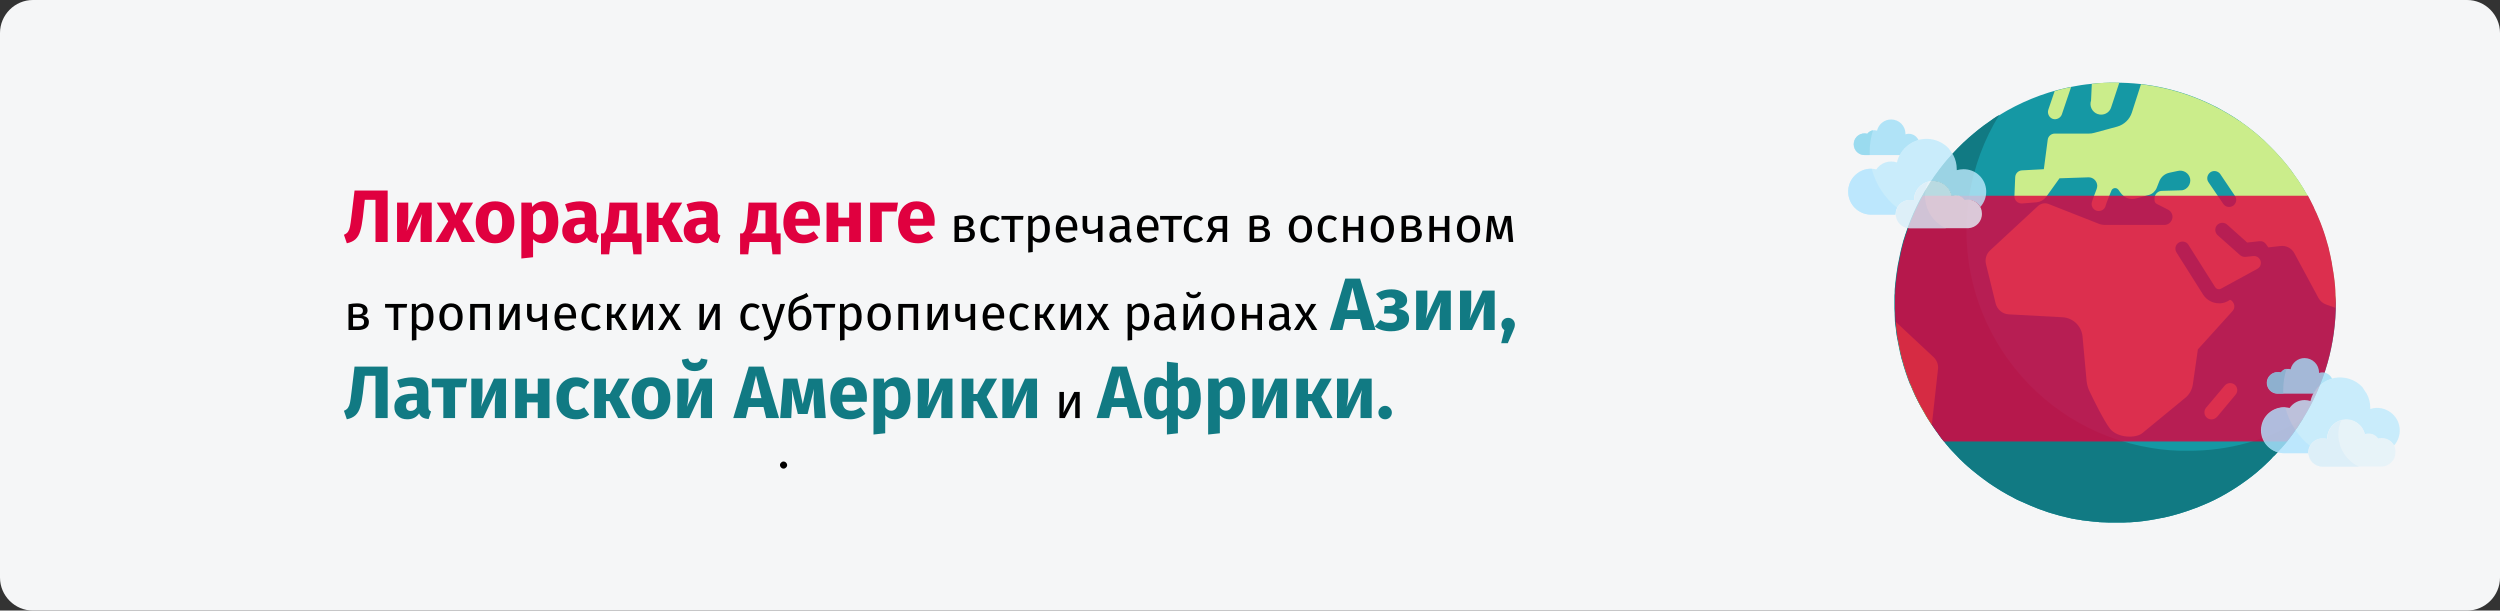 <?xml version="1.0" encoding="UTF-8"?>
<svg xmlns="http://www.w3.org/2000/svg" width="909" height="222" viewBox="0 0 909 222" fill="none">
  <rect x="0" y="0" width="909" height="222" fill="#333333" stroke="none"/>
  <path d="M11.974 0H897.026C903.612 0 909 5.4 909 12V210C909 216.6 903.612 222 897.026 222H11.974C5.388 222 0 216.6 0 210V12C0 5.4 5.388 0 11.974 0Z" fill="#F5F6F7"></path>
  <path d="M140.957 69.289V88H136.529V72.637H132.641L131.939 78.982C131.687 81.124 131.363 82.816 130.967 84.058C130.589 85.3 130.022 86.272 129.266 86.974C128.51 87.676 127.457 88.171 126.107 88.459L125.054 85.354C125.702 85.102 126.188 84.751 126.512 84.301C126.836 83.851 127.079 83.248 127.241 82.492C127.403 81.718 127.583 80.476 127.781 78.766L128.915 69.289H140.957ZM156.975 88H152.925V82.897C152.925 81.889 152.979 80.935 153.087 80.035C153.195 79.135 153.33 78.379 153.492 77.767L148.713 88H144.366V73.663H148.443V78.847C148.443 79.801 148.38 80.737 148.254 81.655C148.146 82.573 148.02 83.329 147.876 83.923L152.601 73.663H156.975V88ZM168.122 80.332L172.739 88H167.906L165.422 82.627L162.992 88H158.348L162.965 80.467L158.807 73.663H163.586L165.584 78.253L167.501 73.663H172.037L168.122 80.332ZM180.002 73.204C182.198 73.204 183.917 73.879 185.159 75.229C186.401 76.561 187.022 78.433 187.022 80.845C187.022 82.375 186.734 83.716 186.158 84.868C185.6 86.002 184.79 86.884 183.728 87.514C182.684 88.144 181.442 88.459 180.002 88.459C177.824 88.459 176.105 87.793 174.845 86.461C173.603 85.111 172.982 83.23 172.982 80.818C172.982 79.288 173.261 77.956 173.819 76.822C174.395 75.67 175.205 74.779 176.249 74.149C177.311 73.519 178.562 73.204 180.002 73.204ZM180.002 76.336C179.138 76.336 178.49 76.705 178.058 77.443C177.626 78.163 177.41 79.288 177.41 80.818C177.41 82.384 177.617 83.527 178.031 84.247C178.463 84.967 179.12 85.327 180.002 85.327C180.866 85.327 181.514 84.967 181.946 84.247C182.378 83.509 182.594 82.375 182.594 80.845C182.594 79.279 182.378 78.136 181.946 77.416C181.532 76.696 180.884 76.336 180.002 76.336ZM197.66 73.204C199.46 73.204 200.801 73.87 201.683 75.202C202.565 76.534 203.006 78.397 203.006 80.791C203.006 82.267 202.772 83.59 202.304 84.76C201.854 85.912 201.197 86.821 200.333 87.487C199.469 88.135 198.461 88.459 197.309 88.459C195.869 88.459 194.708 87.964 193.826 86.974V93.535L189.56 93.994V73.663H193.313L193.529 75.256C194.087 74.554 194.726 74.041 195.446 73.717C196.166 73.375 196.904 73.204 197.66 73.204ZM196.013 85.327C197.723 85.327 198.578 83.833 198.578 80.845C198.578 79.153 198.389 77.983 198.011 77.335C197.633 76.669 197.066 76.336 196.31 76.336C195.824 76.336 195.365 76.48 194.933 76.768C194.519 77.056 194.15 77.47 193.826 78.01V84.058C194.402 84.904 195.131 85.327 196.013 85.327ZM216.8 83.842C216.8 84.382 216.872 84.778 217.016 85.03C217.178 85.282 217.43 85.471 217.772 85.597L216.881 88.378C215.999 88.306 215.279 88.117 214.721 87.811C214.163 87.487 213.731 86.983 213.425 86.299C212.489 87.739 211.049 88.459 209.105 88.459C207.683 88.459 206.549 88.045 205.703 87.217C204.857 86.389 204.434 85.309 204.434 83.977C204.434 82.411 205.01 81.214 206.162 80.386C207.314 79.558 208.979 79.144 211.157 79.144H212.615V78.523C212.615 77.677 212.435 77.101 212.075 76.795C211.715 76.471 211.085 76.309 210.185 76.309C209.717 76.309 209.15 76.381 208.484 76.525C207.818 76.651 207.134 76.831 206.432 77.065L205.46 74.257C206.36 73.915 207.278 73.654 208.214 73.474C209.168 73.294 210.05 73.204 210.86 73.204C212.912 73.204 214.415 73.627 215.369 74.473C216.323 75.319 216.8 76.588 216.8 78.28V83.842ZM210.347 85.408C211.319 85.408 212.075 84.949 212.615 84.031V81.493H211.562C210.59 81.493 209.861 81.664 209.375 82.006C208.907 82.348 208.673 82.879 208.673 83.599C208.673 84.175 208.817 84.625 209.105 84.949C209.411 85.255 209.825 85.408 210.347 85.408ZM233.266 84.868V92.482H230.296L229.81 88H221.98L221.494 92.482H218.524V84.868H219.415C219.739 84.634 220 84.337 220.198 83.977C220.414 83.599 220.603 82.987 220.765 82.141C220.945 81.295 221.098 80.089 221.224 78.523L221.629 73.663H231.754V84.868H233.266ZM227.758 76.471H225.274L225.139 78.145C225.013 79.585 224.851 80.746 224.653 81.628C224.473 82.492 224.221 83.176 223.897 83.68C223.573 84.166 223.141 84.562 222.601 84.868H227.758V76.471ZM248.054 73.663L244.247 80.305L248.378 88H243.869L240.737 81.844H239.441V88H235.175V73.663H239.441V79.252H240.845L243.95 73.663H248.054ZM260.965 83.842C260.965 84.382 261.037 84.778 261.181 85.03C261.343 85.282 261.595 85.471 261.937 85.597L261.046 88.378C260.164 88.306 259.444 88.117 258.886 87.811C258.328 87.487 257.896 86.983 257.59 86.299C256.654 87.739 255.214 88.459 253.27 88.459C251.848 88.459 250.714 88.045 249.868 87.217C249.022 86.389 248.599 85.309 248.599 83.977C248.599 82.411 249.175 81.214 250.327 80.386C251.479 79.558 253.144 79.144 255.322 79.144H256.78V78.523C256.78 77.677 256.6 77.101 256.24 76.795C255.88 76.471 255.25 76.309 254.35 76.309C253.882 76.309 253.315 76.381 252.649 76.525C251.983 76.651 251.299 76.831 250.597 77.065L249.625 74.257C250.525 73.915 251.443 73.654 252.379 73.474C253.333 73.294 254.215 73.204 255.025 73.204C257.077 73.204 258.58 73.627 259.534 74.473C260.488 75.319 260.965 76.588 260.965 78.28V83.842ZM254.512 85.408C255.484 85.408 256.24 84.949 256.78 84.031V81.493H255.727C254.755 81.493 254.026 81.664 253.54 82.006C253.072 82.348 252.838 82.879 252.838 83.599C252.838 84.175 252.982 84.625 253.27 84.949C253.576 85.255 253.99 85.408 254.512 85.408ZM283.839 84.868V92.482H280.869L280.383 88H272.553L272.067 92.482H269.097V84.868H269.988C270.312 84.634 270.573 84.337 270.771 83.977C270.987 83.599 271.176 82.987 271.338 82.141C271.518 81.295 271.671 80.089 271.797 78.523L272.202 73.663H282.327V84.868H283.839ZM278.331 76.471H275.847L275.712 78.145C275.586 79.585 275.424 80.746 275.226 81.628C275.046 82.492 274.794 83.176 274.47 83.68C274.146 84.166 273.714 84.562 273.174 84.868H278.331V76.471ZM298.143 80.548C298.143 81.142 298.116 81.655 298.062 82.087H289.179C289.323 83.293 289.665 84.139 290.205 84.625C290.745 85.111 291.492 85.354 292.446 85.354C293.022 85.354 293.58 85.255 294.12 85.057C294.66 84.841 295.245 84.517 295.875 84.085L297.63 86.461C295.956 87.793 294.093 88.459 292.041 88.459C289.719 88.459 287.937 87.775 286.695 86.407C285.453 85.039 284.832 83.203 284.832 80.899C284.832 79.441 285.093 78.136 285.615 76.984C286.137 75.814 286.902 74.896 287.91 74.23C288.918 73.546 290.124 73.204 291.528 73.204C293.598 73.204 295.218 73.852 296.388 75.148C297.558 76.444 298.143 78.244 298.143 80.548ZM293.958 79.333C293.922 77.137 293.148 76.039 291.636 76.039C290.898 76.039 290.322 76.309 289.908 76.849C289.512 77.389 289.269 78.28 289.179 79.522H293.958V79.333ZM308.747 88V82.303H304.805V88H300.539V73.663H304.805V79.144H308.747V73.663H313.013V88H308.747ZM320.626 88H316.36V73.663H326.512L325.999 76.903H320.626V88ZM339.856 80.548C339.856 81.142 339.829 81.655 339.775 82.087H330.892C331.036 83.293 331.378 84.139 331.918 84.625C332.458 85.111 333.205 85.354 334.159 85.354C334.735 85.354 335.293 85.255 335.833 85.057C336.373 84.841 336.958 84.517 337.588 84.085L339.343 86.461C337.669 87.793 335.806 88.459 333.754 88.459C331.432 88.459 329.65 87.775 328.408 86.407C327.166 85.039 326.545 83.203 326.545 80.899C326.545 79.441 326.806 78.136 327.328 76.984C327.85 75.814 328.615 74.896 329.623 74.23C330.631 73.546 331.837 73.204 333.241 73.204C335.311 73.204 336.931 73.852 338.101 75.148C339.271 76.444 339.856 78.244 339.856 80.548ZM335.671 79.333C335.635 77.137 334.861 76.039 333.349 76.039C332.611 76.039 332.035 76.309 331.621 76.849C331.225 77.389 330.982 78.28 330.892 79.522H335.671V79.333Z" fill="#E0003F"></path>
  <path d="M352.056 82.852C353.664 83.008 354.468 83.752 354.468 85.084C354.468 86.08 354.102 86.818 353.37 87.298C352.65 87.766 351.684 88 350.472 88H347.052V78.64C348.168 78.412 349.206 78.298 350.166 78.298C351.342 78.298 352.272 78.52 352.956 78.964C353.64 79.408 353.982 80.044 353.982 80.872C353.982 81.412 353.82 81.85 353.496 82.186C353.172 82.522 352.692 82.744 352.056 82.852ZM350.184 79.576C349.68 79.576 349.188 79.612 348.708 79.684V82.366H350.49C351.066 82.366 351.51 82.258 351.822 82.042C352.134 81.826 352.29 81.46 352.29 80.944C352.29 80.464 352.116 80.116 351.768 79.9C351.42 79.684 350.892 79.576 350.184 79.576ZM350.472 86.704C351.18 86.704 351.732 86.584 352.128 86.344C352.524 86.104 352.722 85.672 352.722 85.048C352.722 84.532 352.554 84.16 352.218 83.932C351.882 83.704 351.312 83.59 350.508 83.59H348.708V86.704H350.472ZM360.598 78.298C361.162 78.298 361.678 78.382 362.146 78.55C362.614 78.706 363.064 78.964 363.496 79.324L362.704 80.368C362.368 80.128 362.038 79.954 361.714 79.846C361.402 79.726 361.054 79.666 360.67 79.666C359.902 79.666 359.302 79.972 358.87 80.584C358.45 81.196 358.24 82.102 358.24 83.302C358.24 84.502 358.45 85.39 358.87 85.966C359.29 86.53 359.89 86.812 360.67 86.812C361.042 86.812 361.384 86.758 361.696 86.65C362.008 86.53 362.356 86.344 362.74 86.092L363.496 87.172C362.632 87.868 361.666 88.216 360.598 88.216C359.314 88.216 358.3 87.784 357.556 86.92C356.824 86.056 356.458 84.862 356.458 83.338C356.458 82.33 356.626 81.448 356.962 80.692C357.298 79.936 357.772 79.348 358.384 78.928C359.008 78.508 359.746 78.298 360.598 78.298ZM372.145 78.514L371.947 79.864H368.905V88H367.249V79.864H364.117V78.514H372.145ZM378.214 78.298C379.426 78.298 380.314 78.73 380.878 79.594C381.442 80.458 381.724 81.676 381.724 83.248C381.724 84.736 381.4 85.936 380.752 86.848C380.104 87.76 379.186 88.216 377.998 88.216C376.942 88.216 376.114 87.856 375.514 87.136V91.636L373.858 91.834V78.514H375.28L375.406 79.792C375.754 79.312 376.174 78.946 376.666 78.694C377.158 78.43 377.674 78.298 378.214 78.298ZM377.602 86.866C379.162 86.866 379.942 85.66 379.942 83.248C379.942 80.824 379.228 79.612 377.8 79.612C377.332 79.612 376.906 79.75 376.522 80.026C376.138 80.302 375.802 80.656 375.514 81.088V85.714C375.754 86.086 376.054 86.374 376.414 86.578C376.774 86.77 377.17 86.866 377.602 86.866ZM391.71 82.978C391.71 83.254 391.698 83.536 391.674 83.824H385.626C385.698 84.868 385.962 85.636 386.418 86.128C386.874 86.62 387.462 86.866 388.182 86.866C388.638 86.866 389.058 86.8 389.442 86.668C389.826 86.536 390.228 86.326 390.648 86.038L391.368 87.028C390.36 87.82 389.256 88.216 388.056 88.216C386.736 88.216 385.704 87.784 384.96 86.92C384.228 86.056 383.862 84.868 383.862 83.356C383.862 82.372 384.018 81.502 384.33 80.746C384.654 79.978 385.11 79.378 385.698 78.946C386.298 78.514 387 78.298 387.804 78.298C389.064 78.298 390.03 78.712 390.702 79.54C391.374 80.368 391.71 81.514 391.71 82.978ZM390.072 82.492C390.072 81.556 389.886 80.842 389.514 80.35C389.142 79.858 388.584 79.612 387.84 79.612C386.484 79.612 385.746 80.608 385.626 82.6H390.072V82.492ZM400.871 78.514V88H399.215V84.04C398.867 84.364 398.435 84.622 397.919 84.814C397.415 84.994 396.893 85.084 396.353 85.084C395.453 85.084 394.775 84.844 394.319 84.364C393.863 83.872 393.635 83.176 393.635 82.276V78.514H395.291V82.078C395.291 82.678 395.411 83.116 395.651 83.392C395.903 83.656 396.287 83.788 396.803 83.788C397.223 83.788 397.661 83.692 398.117 83.5C398.585 83.308 398.951 83.062 399.215 82.762V78.514H400.871ZM410.676 85.786C410.676 86.17 410.742 86.458 410.874 86.65C411.006 86.83 411.204 86.968 411.468 87.064L411.09 88.216C410.598 88.156 410.202 88.018 409.902 87.802C409.602 87.586 409.38 87.25 409.236 86.794C408.6 87.742 407.658 88.216 406.41 88.216C405.474 88.216 404.736 87.952 404.196 87.424C403.656 86.896 403.386 86.206 403.386 85.354C403.386 84.346 403.746 83.572 404.466 83.032C405.198 82.492 406.23 82.222 407.562 82.222H409.02V81.52C409.02 80.848 408.858 80.368 408.534 80.08C408.21 79.792 407.712 79.648 407.04 79.648C406.344 79.648 405.492 79.816 404.484 80.152L404.07 78.946C405.246 78.514 406.338 78.298 407.346 78.298C408.462 78.298 409.296 78.574 409.848 79.126C410.4 79.666 410.676 80.44 410.676 81.448V85.786ZM406.788 86.974C407.736 86.974 408.48 86.482 409.02 85.498V83.32H407.778C406.026 83.32 405.15 83.968 405.15 85.264C405.15 85.828 405.288 86.254 405.564 86.542C405.84 86.83 406.248 86.974 406.788 86.974ZM421.241 82.978C421.241 83.254 421.229 83.536 421.205 83.824H415.157C415.229 84.868 415.493 85.636 415.949 86.128C416.405 86.62 416.993 86.866 417.713 86.866C418.169 86.866 418.589 86.8 418.973 86.668C419.357 86.536 419.759 86.326 420.179 86.038L420.899 87.028C419.891 87.82 418.787 88.216 417.587 88.216C416.267 88.216 415.235 87.784 414.491 86.92C413.759 86.056 413.393 84.868 413.393 83.356C413.393 82.372 413.549 81.502 413.861 80.746C414.185 79.978 414.641 79.378 415.229 78.946C415.829 78.514 416.531 78.298 417.335 78.298C418.595 78.298 419.561 78.712 420.233 79.54C420.905 80.368 421.241 81.514 421.241 82.978ZM419.603 82.492C419.603 81.556 419.417 80.842 419.045 80.35C418.673 79.858 418.115 79.612 417.371 79.612C416.015 79.612 415.277 80.608 415.157 82.6H419.603V82.492ZM429.837 78.514L429.639 79.864H426.597V88H424.941V79.864H421.809V78.514H429.837ZM434.549 78.298C435.113 78.298 435.629 78.382 436.097 78.55C436.565 78.706 437.015 78.964 437.447 79.324L436.655 80.368C436.319 80.128 435.989 79.954 435.665 79.846C435.353 79.726 435.005 79.666 434.621 79.666C433.853 79.666 433.253 79.972 432.821 80.584C432.401 81.196 432.191 82.102 432.191 83.302C432.191 84.502 432.401 85.39 432.821 85.966C433.241 86.53 433.841 86.812 434.621 86.812C434.993 86.812 435.335 86.758 435.647 86.65C435.959 86.53 436.307 86.344 436.691 86.092L437.447 87.172C436.583 87.868 435.617 88.216 434.549 88.216C433.265 88.216 432.251 87.784 431.507 86.92C430.775 86.056 430.409 84.862 430.409 83.338C430.409 82.33 430.577 81.448 430.913 80.692C431.249 79.936 431.723 79.348 432.335 78.928C432.959 78.508 433.697 78.298 434.549 78.298ZM446.187 78.514V88H444.531V84.364H442.461L440.463 88H438.609L440.877 83.986C439.761 83.458 439.203 82.6 439.203 81.412C439.203 80.476 439.539 79.762 440.211 79.27C440.883 78.766 441.825 78.514 443.037 78.514H446.187ZM444.531 83.104V79.792H443.001C442.317 79.792 441.801 79.924 441.453 80.188C441.117 80.44 440.949 80.848 440.949 81.412C440.949 82.012 441.105 82.444 441.417 82.708C441.741 82.972 442.257 83.104 442.965 83.104H444.531ZM459.37 82.852C460.978 83.008 461.782 83.752 461.782 85.084C461.782 86.08 461.416 86.818 460.684 87.298C459.964 87.766 458.998 88 457.786 88H454.366V78.64C455.482 78.412 456.52 78.298 457.48 78.298C458.656 78.298 459.586 78.52 460.27 78.964C460.954 79.408 461.296 80.044 461.296 80.872C461.296 81.412 461.134 81.85 460.81 82.186C460.486 82.522 460.006 82.744 459.37 82.852ZM457.498 79.576C456.994 79.576 456.502 79.612 456.022 79.684V82.366H457.804C458.38 82.366 458.824 82.258 459.136 82.042C459.448 81.826 459.604 81.46 459.604 80.944C459.604 80.464 459.43 80.116 459.082 79.9C458.734 79.684 458.206 79.576 457.498 79.576ZM457.786 86.704C458.494 86.704 459.046 86.584 459.442 86.344C459.838 86.104 460.036 85.672 460.036 85.048C460.036 84.532 459.868 84.16 459.532 83.932C459.196 83.704 458.626 83.59 457.822 83.59H456.022V86.704H457.786ZM472.854 78.298C474.186 78.298 475.218 78.742 475.95 79.63C476.694 80.518 477.066 81.724 477.066 83.248C477.066 84.232 476.898 85.102 476.562 85.858C476.226 86.602 475.74 87.184 475.104 87.604C474.468 88.012 473.712 88.216 472.836 88.216C471.504 88.216 470.466 87.772 469.722 86.884C468.978 85.996 468.606 84.79 468.606 83.266C468.606 82.282 468.774 81.418 469.11 80.674C469.446 79.918 469.932 79.336 470.568 78.928C471.204 78.508 471.966 78.298 472.854 78.298ZM472.854 79.63C471.21 79.63 470.388 80.842 470.388 83.266C470.388 85.678 471.204 86.884 472.836 86.884C474.468 86.884 475.284 85.672 475.284 83.248C475.284 80.836 474.474 79.63 472.854 79.63ZM483.258 78.298C483.822 78.298 484.338 78.382 484.806 78.55C485.274 78.706 485.724 78.964 486.156 79.324L485.364 80.368C485.028 80.128 484.698 79.954 484.374 79.846C484.062 79.726 483.714 79.666 483.33 79.666C482.562 79.666 481.962 79.972 481.53 80.584C481.11 81.196 480.9 82.102 480.9 83.302C480.9 84.502 481.11 85.39 481.53 85.966C481.95 86.53 482.55 86.812 483.33 86.812C483.702 86.812 484.044 86.758 484.356 86.65C484.668 86.53 485.016 86.344 485.4 86.092L486.156 87.172C485.292 87.868 484.326 88.216 483.258 88.216C481.974 88.216 480.96 87.784 480.216 86.92C479.484 86.056 479.118 84.862 479.118 83.338C479.118 82.33 479.286 81.448 479.622 80.692C479.958 79.936 480.432 79.348 481.044 78.928C481.668 78.508 482.406 78.298 483.258 78.298ZM493.996 88V83.824H490.054V88H488.398V78.514H490.054V82.492H493.996V78.514H495.652V88H493.996ZM502.631 78.298C503.963 78.298 504.995 78.742 505.727 79.63C506.471 80.518 506.843 81.724 506.843 83.248C506.843 84.232 506.675 85.102 506.339 85.858C506.003 86.602 505.517 87.184 504.881 87.604C504.245 88.012 503.489 88.216 502.613 88.216C501.281 88.216 500.243 87.772 499.499 86.884C498.755 85.996 498.383 84.79 498.383 83.266C498.383 82.282 498.551 81.418 498.887 80.674C499.223 79.918 499.709 79.336 500.345 78.928C500.981 78.508 501.743 78.298 502.631 78.298ZM502.631 79.63C500.987 79.63 500.165 80.842 500.165 83.266C500.165 85.678 500.981 86.884 502.613 86.884C504.245 86.884 505.061 85.672 505.061 83.248C505.061 80.836 504.251 79.63 502.631 79.63ZM514.583 82.852C516.191 83.008 516.995 83.752 516.995 85.084C516.995 86.08 516.629 86.818 515.897 87.298C515.177 87.766 514.211 88 512.999 88H509.579V78.64C510.695 78.412 511.733 78.298 512.693 78.298C513.869 78.298 514.799 78.52 515.483 78.964C516.167 79.408 516.509 80.044 516.509 80.872C516.509 81.412 516.347 81.85 516.023 82.186C515.699 82.522 515.219 82.744 514.583 82.852ZM512.711 79.576C512.207 79.576 511.715 79.612 511.235 79.684V82.366H513.017C513.593 82.366 514.037 82.258 514.349 82.042C514.661 81.826 514.817 81.46 514.817 80.944C514.817 80.464 514.643 80.116 514.295 79.9C513.947 79.684 513.419 79.576 512.711 79.576ZM512.999 86.704C513.707 86.704 514.259 86.584 514.655 86.344C515.051 86.104 515.249 85.672 515.249 85.048C515.249 84.532 515.081 84.16 514.745 83.932C514.409 83.704 513.839 83.59 513.035 83.59H511.235V86.704H512.999ZM525.337 88V83.824H521.395V88H519.739V78.514H521.395V82.492H525.337V78.514H526.993V88H525.337ZM533.973 78.298C535.305 78.298 536.337 78.742 537.069 79.63C537.813 80.518 538.185 81.724 538.185 83.248C538.185 84.232 538.017 85.102 537.681 85.858C537.345 86.602 536.859 87.184 536.223 87.604C535.587 88.012 534.831 88.216 533.955 88.216C532.623 88.216 531.585 87.772 530.841 86.884C530.097 85.996 529.725 84.79 529.725 83.266C529.725 82.282 529.893 81.418 530.229 80.674C530.565 79.918 531.051 79.336 531.687 78.928C532.323 78.508 533.085 78.298 533.973 78.298ZM533.973 79.63C532.329 79.63 531.507 80.842 531.507 83.266C531.507 85.678 532.323 86.884 533.955 86.884C535.587 86.884 536.403 85.672 536.403 83.248C536.403 80.836 535.593 79.63 533.973 79.63ZM550.209 88H548.589L548.157 83.518C548.109 83.05 548.079 82.534 548.067 81.97C548.055 81.394 548.049 80.776 548.049 80.116L545.889 86.956H544.323L542.307 80.134C542.307 81.718 542.283 82.84 542.235 83.5L541.893 88H540.291L541.137 78.514H543.279L545.133 85.3L547.167 78.514H549.345L550.209 88ZM131.714 114.852C133.322 115.008 134.126 115.752 134.126 117.084C134.126 118.08 133.76 118.818 133.028 119.298C132.308 119.766 131.342 120 130.13 120H126.71V110.64C127.826 110.412 128.864 110.298 129.824 110.298C131 110.298 131.93 110.52 132.614 110.964C133.298 111.408 133.64 112.044 133.64 112.872C133.64 113.412 133.478 113.85 133.154 114.186C132.83 114.522 132.35 114.744 131.714 114.852ZM129.842 111.576C129.338 111.576 128.846 111.612 128.366 111.684V114.366H130.148C130.724 114.366 131.168 114.258 131.48 114.042C131.792 113.826 131.948 113.46 131.948 112.944C131.948 112.464 131.774 112.116 131.426 111.9C131.078 111.684 130.55 111.576 129.842 111.576ZM130.13 118.704C130.838 118.704 131.39 118.584 131.786 118.344C132.182 118.104 132.38 117.672 132.38 117.048C132.38 116.532 132.212 116.16 131.876 115.932C131.54 115.704 130.97 115.59 130.166 115.59H128.366V118.704H130.13ZM148.042 110.514L147.844 111.864H144.802V120H143.146V111.864H140.014V110.514H148.042ZM154.111 110.298C155.323 110.298 156.211 110.73 156.775 111.594C157.339 112.458 157.621 113.676 157.621 115.248C157.621 116.736 157.297 117.936 156.649 118.848C156.001 119.76 155.083 120.216 153.895 120.216C152.839 120.216 152.011 119.856 151.411 119.136V123.636L149.755 123.834V110.514H151.177L151.303 111.792C151.651 111.312 152.071 110.946 152.563 110.694C153.055 110.43 153.571 110.298 154.111 110.298ZM153.499 118.866C155.059 118.866 155.839 117.66 155.839 115.248C155.839 112.824 155.125 111.612 153.697 111.612C153.229 111.612 152.803 111.75 152.419 112.026C152.035 112.302 151.699 112.656 151.411 113.088V117.714C151.651 118.086 151.951 118.374 152.311 118.578C152.671 118.77 153.067 118.866 153.499 118.866ZM164.006 110.298C165.338 110.298 166.37 110.742 167.102 111.63C167.846 112.518 168.218 113.724 168.218 115.248C168.218 116.232 168.05 117.102 167.714 117.858C167.378 118.602 166.892 119.184 166.256 119.604C165.62 120.012 164.864 120.216 163.988 120.216C162.656 120.216 161.618 119.772 160.874 118.884C160.13 117.996 159.758 116.79 159.758 115.266C159.758 114.282 159.926 113.418 160.262 112.674C160.598 111.918 161.084 111.336 161.72 110.928C162.356 110.508 163.118 110.298 164.006 110.298ZM164.006 111.63C162.362 111.63 161.54 112.842 161.54 115.266C161.54 117.678 162.356 118.884 163.988 118.884C165.62 118.884 166.436 117.672 166.436 115.248C166.436 112.836 165.626 111.63 164.006 111.63ZM176.498 120V111.864H172.61V120H170.954V110.514H178.154V120H176.498ZM188.951 120H187.313V115.716C187.313 114.996 187.337 114.312 187.385 113.664C187.433 113.016 187.475 112.59 187.511 112.386L183.533 120H181.571V110.514H183.209V114.798C183.209 115.434 183.185 116.094 183.137 116.778C183.089 117.45 183.053 117.882 183.029 118.074L186.953 110.514H188.951V120ZM198.88 110.514V120H197.224V116.04C196.876 116.364 196.444 116.622 195.928 116.814C195.424 116.994 194.902 117.084 194.362 117.084C193.462 117.084 192.784 116.844 192.328 116.364C191.872 115.872 191.644 115.176 191.644 114.276V110.514H193.3V114.078C193.3 114.678 193.42 115.116 193.66 115.392C193.912 115.656 194.296 115.788 194.812 115.788C195.232 115.788 195.67 115.692 196.126 115.5C196.594 115.308 196.96 115.062 197.224 114.762V110.514H198.88ZM209.46 114.978C209.46 115.254 209.448 115.536 209.424 115.824H203.376C203.448 116.868 203.712 117.636 204.168 118.128C204.624 118.62 205.212 118.866 205.932 118.866C206.388 118.866 206.808 118.8 207.192 118.668C207.576 118.536 207.978 118.326 208.398 118.038L209.118 119.028C208.11 119.82 207.006 120.216 205.806 120.216C204.486 120.216 203.454 119.784 202.71 118.92C201.978 118.056 201.612 116.868 201.612 115.356C201.612 114.372 201.768 113.502 202.08 112.746C202.404 111.978 202.86 111.378 203.448 110.946C204.048 110.514 204.75 110.298 205.554 110.298C206.814 110.298 207.78 110.712 208.452 111.54C209.124 112.368 209.46 113.514 209.46 114.978ZM207.822 114.492C207.822 113.556 207.636 112.842 207.264 112.35C206.892 111.858 206.334 111.612 205.59 111.612C204.234 111.612 203.496 112.608 203.376 114.6H207.822V114.492ZM215.561 110.298C216.125 110.298 216.641 110.382 217.109 110.55C217.577 110.706 218.027 110.964 218.459 111.324L217.667 112.368C217.331 112.128 217.001 111.954 216.677 111.846C216.365 111.726 216.017 111.666 215.633 111.666C214.865 111.666 214.265 111.972 213.833 112.584C213.413 113.196 213.203 114.102 213.203 115.302C213.203 116.502 213.413 117.39 213.833 117.966C214.253 118.53 214.853 118.812 215.633 118.812C216.005 118.812 216.347 118.758 216.659 118.65C216.971 118.53 217.319 118.344 217.703 118.092L218.459 119.172C217.595 119.868 216.629 120.216 215.561 120.216C214.277 120.216 213.263 119.784 212.519 118.92C211.787 118.056 211.421 116.862 211.421 115.338C211.421 114.33 211.589 113.448 211.925 112.692C212.261 111.936 212.735 111.348 213.347 110.928C213.971 110.508 214.709 110.298 215.561 110.298ZM227.81 110.514L224.93 114.906L228.152 120H226.19L223.562 115.626H222.356V120H220.7V110.514H222.356V114.33H223.598L225.992 110.514H227.81ZM237.414 120H235.776V115.716C235.776 114.996 235.8 114.312 235.848 113.664C235.896 113.016 235.938 112.59 235.974 112.386L231.996 120H230.034V110.514H231.672V114.798C231.672 115.434 231.648 116.094 231.6 116.778C231.552 117.45 231.516 117.882 231.492 118.074L235.416 110.514H237.414V120ZM244.463 114.924L247.757 120H245.759L243.437 115.986L241.079 120H239.207L242.519 114.996L239.585 110.514H241.529L243.509 113.988L245.507 110.514H247.379L244.463 114.924ZM261.707 120H260.069V115.716C260.069 114.996 260.093 114.312 260.141 113.664C260.189 113.016 260.231 112.59 260.267 112.386L256.289 120H254.327V110.514H255.965V114.798C255.965 115.434 255.941 116.094 255.893 116.778C255.845 117.45 255.809 117.882 255.785 118.074L259.709 110.514H261.707V120ZM273.34 110.298C273.904 110.298 274.42 110.382 274.888 110.55C275.356 110.706 275.806 110.964 276.238 111.324L275.446 112.368C275.11 112.128 274.78 111.954 274.456 111.846C274.144 111.726 273.796 111.666 273.412 111.666C272.644 111.666 272.044 111.972 271.612 112.584C271.192 113.196 270.982 114.102 270.982 115.302C270.982 116.502 271.192 117.39 271.612 117.966C272.032 118.53 272.632 118.812 273.412 118.812C273.784 118.812 274.126 118.758 274.438 118.65C274.75 118.53 275.098 118.344 275.482 118.092L276.238 119.172C275.374 119.868 274.408 120.216 273.34 120.216C272.056 120.216 271.042 119.784 270.298 118.92C269.566 118.056 269.2 116.862 269.2 115.338C269.2 114.33 269.368 113.448 269.704 112.692C270.04 111.936 270.514 111.348 271.126 110.928C271.75 110.508 272.488 110.298 273.34 110.298ZM282.278 120.054C281.906 121.158 281.384 122.028 280.712 122.664C280.052 123.312 279.104 123.702 277.868 123.834L277.688 122.538C278.312 122.43 278.81 122.274 279.182 122.07C279.554 121.866 279.848 121.602 280.064 121.278C280.292 120.966 280.502 120.54 280.694 120H280.136L276.95 110.514H278.714L281.252 118.794L283.736 110.514H285.446L282.278 120.054ZM291.479 111.126C292.559 111.126 293.417 111.516 294.053 112.296C294.701 113.076 295.025 114.138 295.025 115.482C295.025 116.982 294.647 118.146 293.891 118.974C293.135 119.802 292.121 120.216 290.849 120.216C289.577 120.216 288.557 119.766 287.789 118.866C287.033 117.966 286.655 116.604 286.655 114.78C286.655 113.4 286.757 112.272 286.961 111.396C287.177 110.508 287.543 109.782 288.059 109.218C288.587 108.642 289.325 108.192 290.273 107.868C290.981 107.628 291.545 107.412 291.965 107.22C292.397 107.028 292.835 106.782 293.279 106.482L293.981 107.724C293.561 107.988 293.123 108.234 292.667 108.462C292.223 108.678 291.689 108.888 291.065 109.092C290.465 109.296 289.991 109.53 289.643 109.794C289.295 110.046 289.013 110.418 288.797 110.91C288.593 111.39 288.455 112.05 288.383 112.89C288.719 112.338 289.151 111.906 289.679 111.594C290.207 111.282 290.807 111.126 291.479 111.126ZM290.849 118.884C291.581 118.884 292.163 118.638 292.595 118.146C293.027 117.642 293.243 116.772 293.243 115.536C293.243 114.444 293.063 113.658 292.703 113.178C292.355 112.698 291.845 112.458 291.173 112.458C290.621 112.458 290.105 112.608 289.625 112.908C289.145 113.196 288.749 113.64 288.437 114.24V115.392C288.437 116.508 288.647 117.372 289.067 117.984C289.499 118.584 290.093 118.884 290.849 118.884ZM303.714 110.514L303.516 111.864H300.474V120H298.818V111.864H295.686V110.514H303.714ZM309.783 110.298C310.995 110.298 311.883 110.73 312.447 111.594C313.011 112.458 313.293 113.676 313.293 115.248C313.293 116.736 312.969 117.936 312.321 118.848C311.673 119.76 310.755 120.216 309.567 120.216C308.511 120.216 307.683 119.856 307.083 119.136V123.636L305.427 123.834V110.514H306.849L306.975 111.792C307.323 111.312 307.743 110.946 308.235 110.694C308.727 110.43 309.243 110.298 309.783 110.298ZM309.171 118.866C310.731 118.866 311.511 117.66 311.511 115.248C311.511 112.824 310.797 111.612 309.369 111.612C308.901 111.612 308.475 111.75 308.091 112.026C307.707 112.302 307.371 112.656 307.083 113.088V117.714C307.323 118.086 307.623 118.374 307.983 118.578C308.343 118.77 308.739 118.866 309.171 118.866ZM319.678 110.298C321.01 110.298 322.042 110.742 322.774 111.63C323.518 112.518 323.89 113.724 323.89 115.248C323.89 116.232 323.722 117.102 323.386 117.858C323.05 118.602 322.564 119.184 321.928 119.604C321.292 120.012 320.536 120.216 319.66 120.216C318.328 120.216 317.29 119.772 316.546 118.884C315.802 117.996 315.43 116.79 315.43 115.266C315.43 114.282 315.598 113.418 315.934 112.674C316.27 111.918 316.756 111.336 317.392 110.928C318.028 110.508 318.79 110.298 319.678 110.298ZM319.678 111.63C318.034 111.63 317.212 112.842 317.212 115.266C317.212 117.678 318.028 118.884 319.66 118.884C321.292 118.884 322.108 117.672 322.108 115.248C322.108 112.836 321.298 111.63 319.678 111.63ZM332.17 120V111.864H328.282V120H326.626V110.514H333.826V120H332.17ZM344.623 120H342.985V115.716C342.985 114.996 343.009 114.312 343.057 113.664C343.105 113.016 343.147 112.59 343.183 112.386L339.205 120H337.243V110.514H338.881V114.798C338.881 115.434 338.857 116.094 338.809 116.778C338.761 117.45 338.725 117.882 338.701 118.074L342.625 110.514H344.623V120ZM354.552 110.514V120H352.896V116.04C352.548 116.364 352.116 116.622 351.6 116.814C351.096 116.994 350.574 117.084 350.034 117.084C349.134 117.084 348.456 116.844 348 116.364C347.544 115.872 347.316 115.176 347.316 114.276V110.514H348.972V114.078C348.972 114.678 349.092 115.116 349.332 115.392C349.584 115.656 349.968 115.788 350.484 115.788C350.904 115.788 351.342 115.692 351.798 115.5C352.266 115.308 352.632 115.062 352.896 114.762V110.514H354.552ZM365.132 114.978C365.132 115.254 365.12 115.536 365.096 115.824H359.048C359.12 116.868 359.384 117.636 359.84 118.128C360.296 118.62 360.884 118.866 361.604 118.866C362.06 118.866 362.48 118.8 362.864 118.668C363.248 118.536 363.65 118.326 364.07 118.038L364.79 119.028C363.782 119.82 362.678 120.216 361.478 120.216C360.158 120.216 359.126 119.784 358.382 118.92C357.65 118.056 357.284 116.868 357.284 115.356C357.284 114.372 357.44 113.502 357.752 112.746C358.076 111.978 358.532 111.378 359.12 110.946C359.72 110.514 360.422 110.298 361.226 110.298C362.486 110.298 363.452 110.712 364.124 111.54C364.796 112.368 365.132 113.514 365.132 114.978ZM363.494 114.492C363.494 113.556 363.308 112.842 362.936 112.35C362.564 111.858 362.006 111.612 361.262 111.612C359.906 111.612 359.168 112.608 359.048 114.6H363.494V114.492ZM371.232 110.298C371.796 110.298 372.312 110.382 372.78 110.55C373.248 110.706 373.698 110.964 374.13 111.324L373.338 112.368C373.002 112.128 372.672 111.954 372.348 111.846C372.036 111.726 371.688 111.666 371.304 111.666C370.536 111.666 369.936 111.972 369.504 112.584C369.084 113.196 368.874 114.102 368.874 115.302C368.874 116.502 369.084 117.39 369.504 117.966C369.924 118.53 370.524 118.812 371.304 118.812C371.676 118.812 372.018 118.758 372.33 118.65C372.642 118.53 372.99 118.344 373.374 118.092L374.13 119.172C373.266 119.868 372.3 120.216 371.232 120.216C369.948 120.216 368.934 119.784 368.19 118.92C367.458 118.056 367.092 116.862 367.092 115.338C367.092 114.33 367.26 113.448 367.596 112.692C367.932 111.936 368.406 111.348 369.018 110.928C369.642 110.508 370.38 110.298 371.232 110.298ZM383.482 110.514L380.602 114.906L383.824 120H381.862L379.234 115.626H378.028V120H376.372V110.514H378.028V114.33H379.27L381.664 110.514H383.482ZM393.086 120H391.448V115.716C391.448 114.996 391.472 114.312 391.52 113.664C391.568 113.016 391.61 112.59 391.646 112.386L387.668 120H385.706V110.514H387.344V114.798C387.344 115.434 387.32 116.094 387.272 116.778C387.224 117.45 387.188 117.882 387.164 118.074L391.088 110.514H393.086V120ZM400.135 114.924L403.429 120H401.431L399.109 115.986L396.751 120H394.879L398.191 114.996L395.257 110.514H397.201L399.181 113.988L401.179 110.514H403.051L400.135 114.924ZM414.355 110.298C415.567 110.298 416.455 110.73 417.019 111.594C417.583 112.458 417.865 113.676 417.865 115.248C417.865 116.736 417.541 117.936 416.893 118.848C416.245 119.76 415.327 120.216 414.139 120.216C413.083 120.216 412.255 119.856 411.655 119.136V123.636L409.999 123.834V110.514H411.421L411.547 111.792C411.895 111.312 412.315 110.946 412.807 110.694C413.299 110.43 413.815 110.298 414.355 110.298ZM413.743 118.866C415.303 118.866 416.083 117.66 416.083 115.248C416.083 112.824 415.369 111.612 413.941 111.612C413.473 111.612 413.047 111.75 412.663 112.026C412.279 112.302 411.943 112.656 411.655 113.088V117.714C411.895 118.086 412.195 118.374 412.555 118.578C412.915 118.77 413.311 118.866 413.743 118.866ZM426.901 117.786C426.901 118.17 426.967 118.458 427.099 118.65C427.231 118.83 427.429 118.968 427.693 119.064L427.315 120.216C426.823 120.156 426.427 120.018 426.127 119.802C425.827 119.586 425.605 119.25 425.461 118.794C424.825 119.742 423.883 120.216 422.635 120.216C421.699 120.216 420.961 119.952 420.421 119.424C419.881 118.896 419.611 118.206 419.611 117.354C419.611 116.346 419.971 115.572 420.691 115.032C421.423 114.492 422.455 114.222 423.787 114.222H425.245V113.52C425.245 112.848 425.083 112.368 424.759 112.08C424.435 111.792 423.937 111.648 423.265 111.648C422.569 111.648 421.717 111.816 420.709 112.152L420.295 110.946C421.471 110.514 422.563 110.298 423.571 110.298C424.687 110.298 425.521 110.574 426.073 111.126C426.625 111.666 426.901 112.44 426.901 113.448V117.786ZM423.013 118.974C423.961 118.974 424.705 118.482 425.245 117.498V115.32H424.003C422.251 115.32 421.375 115.968 421.375 117.264C421.375 117.828 421.513 118.254 421.789 118.542C422.065 118.83 422.473 118.974 423.013 118.974ZM437.682 120H436.044V115.716C436.044 114.996 436.068 114.312 436.116 113.664C436.164 113.016 436.206 112.59 436.242 112.386L432.264 120H430.302V110.514H431.94V114.798C431.94 115.434 431.916 116.094 431.868 116.778C431.82 117.45 431.784 117.882 431.76 118.074L435.684 110.514H437.682V120ZM433.956 108.426C433.224 108.426 432.606 108.24 432.102 107.868C431.61 107.484 431.328 106.968 431.256 106.32L432.354 106.086C432.474 106.47 432.66 106.746 432.912 106.914C433.176 107.082 433.524 107.166 433.956 107.166C434.388 107.166 434.742 107.082 435.018 106.914C435.294 106.734 435.492 106.458 435.612 106.086L436.71 106.32C436.638 106.968 436.344 107.484 435.828 107.868C435.324 108.24 434.7 108.426 433.956 108.426ZM444.659 110.298C445.991 110.298 447.023 110.742 447.755 111.63C448.499 112.518 448.871 113.724 448.871 115.248C448.871 116.232 448.703 117.102 448.367 117.858C448.031 118.602 447.545 119.184 446.909 119.604C446.273 120.012 445.517 120.216 444.641 120.216C443.309 120.216 442.271 119.772 441.527 118.884C440.783 117.996 440.411 116.79 440.411 115.266C440.411 114.282 440.579 113.418 440.915 112.674C441.251 111.918 441.737 111.336 442.373 110.928C443.009 110.508 443.771 110.298 444.659 110.298ZM444.659 111.63C443.015 111.63 442.193 112.842 442.193 115.266C442.193 117.678 443.009 118.884 444.641 118.884C446.273 118.884 447.089 117.672 447.089 115.248C447.089 112.836 446.279 111.63 444.659 111.63ZM457.204 120V115.824H453.262V120H451.606V110.514H453.262V114.492H457.204V110.514H458.86V120H457.204ZM468.666 117.786C468.666 118.17 468.732 118.458 468.864 118.65C468.996 118.83 469.194 118.968 469.458 119.064L469.08 120.216C468.588 120.156 468.192 120.018 467.892 119.802C467.592 119.586 467.37 119.25 467.226 118.794C466.59 119.742 465.648 120.216 464.4 120.216C463.464 120.216 462.726 119.952 462.186 119.424C461.646 118.896 461.376 118.206 461.376 117.354C461.376 116.346 461.736 115.572 462.456 115.032C463.188 114.492 464.22 114.222 465.552 114.222H467.01V113.52C467.01 112.848 466.848 112.368 466.524 112.08C466.2 111.792 465.702 111.648 465.03 111.648C464.334 111.648 463.482 111.816 462.474 112.152L462.06 110.946C463.236 110.514 464.328 110.298 465.336 110.298C466.452 110.298 467.286 110.574 467.838 111.126C468.39 111.666 468.666 112.44 468.666 113.448V117.786ZM464.778 118.974C465.726 118.974 466.47 118.482 467.01 117.498V115.32H465.768C464.016 115.32 463.14 115.968 463.14 117.264C463.14 117.828 463.278 118.254 463.554 118.542C463.83 118.83 464.238 118.974 464.778 118.974ZM475.703 114.924L478.997 120H476.999L474.677 115.986L472.319 120H470.447L473.759 114.996L470.825 110.514H472.769L474.749 113.988L476.747 110.514H478.619L475.703 114.924ZM392.585 152H390.947V147.716C390.947 146.996 390.971 146.312 391.019 145.664C391.067 145.016 391.109 144.59 391.145 144.386L387.167 152H385.205V142.514H386.843V146.798C386.843 147.434 386.819 148.094 386.771 148.778C386.723 149.45 386.687 149.882 386.663 150.074L390.587 142.514H392.585V152Z" fill="black"></path>
  <path d="M495.467 120L494.495 115.977H489.041L488.096 120H483.506L489.149 101.289H494.522L500.165 120H495.467ZM489.797 112.764H493.739L491.768 104.502L489.797 112.764ZM506.02 105.204C507.622 105.204 508.954 105.564 510.016 106.284C511.096 106.986 511.636 107.949 511.636 109.173C511.636 110.757 510.592 111.819 508.504 112.359C509.782 112.539 510.736 112.917 511.366 113.493C512.014 114.051 512.338 114.843 512.338 115.869C512.338 117.363 511.726 118.506 510.502 119.298C509.296 120.072 507.694 120.459 505.696 120.459C503.374 120.459 501.43 119.883 499.864 118.731L501.862 116.355C502.51 116.751 503.113 117.03 503.671 117.192C504.229 117.336 504.859 117.408 505.561 117.408C507.145 117.408 507.937 116.814 507.937 115.626C507.937 114.546 507.109 114.006 505.453 114.006H503.212L503.455 111.252H505.129C505.831 111.252 506.371 111.117 506.749 110.847C507.145 110.559 507.343 110.145 507.343 109.605C507.343 109.119 507.163 108.759 506.803 108.525C506.461 108.273 506.002 108.147 505.426 108.147C504.814 108.147 504.265 108.228 503.779 108.39C503.293 108.552 502.789 108.795 502.267 109.119L500.296 106.878C501.106 106.32 501.97 105.906 502.888 105.636C503.824 105.348 504.868 105.204 506.02 105.204ZM527.513 120H523.463V114.897C523.463 113.889 523.517 112.935 523.625 112.035C523.733 111.135 523.868 110.379 524.03 109.767L519.251 120H514.904V105.663H518.981V110.847C518.981 111.801 518.918 112.737 518.792 113.655C518.684 114.573 518.558 115.329 518.414 115.923L523.139 105.663H527.513V120ZM543.466 120H539.416V114.897C539.416 113.889 539.47 112.935 539.578 112.035C539.686 111.135 539.821 110.379 539.983 109.767L535.204 120H530.857V105.663H534.934V110.847C534.934 111.801 534.871 112.737 534.745 113.655C534.637 114.573 534.511 115.329 534.367 115.923L539.092 105.663H543.466V120ZM548.375 115.572C549.059 115.572 549.635 115.806 550.103 116.274C550.571 116.742 550.805 117.318 550.805 118.002C550.805 118.398 550.742 118.794 550.616 119.19C550.49 119.586 550.265 120.144 549.941 120.864L548.24 124.779H545.837L546.998 120.027C546.656 119.793 546.386 119.505 546.188 119.163C546.008 118.803 545.918 118.416 545.918 118.002C545.918 117.318 546.152 116.742 546.62 116.274C547.088 115.806 547.673 115.572 548.375 115.572ZM140.957 133.289V152H136.529V136.637H132.641L131.939 142.982C131.687 145.124 131.363 146.816 130.967 148.058C130.589 149.3 130.022 150.272 129.266 150.974C128.51 151.676 127.457 152.171 126.107 152.459L125.054 149.354C125.702 149.102 126.188 148.751 126.512 148.301C126.836 147.851 127.079 147.248 127.241 146.492C127.403 145.718 127.583 144.476 127.781 142.766L128.915 133.289H140.957ZM155.76 147.842C155.76 148.382 155.832 148.778 155.976 149.03C156.138 149.282 156.39 149.471 156.732 149.597L155.841 152.378C154.959 152.306 154.239 152.117 153.681 151.811C153.123 151.487 152.691 150.983 152.385 150.299C151.449 151.739 150.009 152.459 148.065 152.459C146.643 152.459 145.509 152.045 144.663 151.217C143.817 150.389 143.394 149.309 143.394 147.977C143.394 146.411 143.97 145.214 145.122 144.386C146.274 143.558 147.939 143.144 150.117 143.144H151.575V142.523C151.575 141.677 151.395 141.101 151.035 140.795C150.675 140.471 150.045 140.309 149.145 140.309C148.677 140.309 148.11 140.381 147.444 140.525C146.778 140.651 146.094 140.831 145.392 141.065L144.42 138.257C145.32 137.915 146.238 137.654 147.174 137.474C148.128 137.294 149.01 137.204 149.82 137.204C151.872 137.204 153.375 137.627 154.329 138.473C155.283 139.319 155.76 140.588 155.76 142.28V147.842ZM149.307 149.408C150.279 149.408 151.035 148.949 151.575 148.031V145.493H150.522C149.55 145.493 148.821 145.664 148.335 146.006C147.867 146.348 147.633 146.879 147.633 147.599C147.633 148.175 147.777 148.625 148.065 148.949C148.371 149.255 148.785 149.408 149.307 149.408ZM169.863 137.663L169.35 140.822H165.462V152H161.196V140.822H157.011V137.663H169.863ZM183.975 152H179.925V146.897C179.925 145.889 179.979 144.935 180.087 144.035C180.195 143.135 180.33 142.379 180.492 141.767L175.713 152H171.366V137.663H175.443V142.847C175.443 143.801 175.38 144.737 175.254 145.655C175.146 146.573 175.02 147.329 174.876 147.923L179.601 137.663H183.975V152ZM195.527 152V146.303H191.585V152H187.319V137.663H191.585V143.144H195.527V137.663H199.793V152H195.527ZM209.349 137.204C210.339 137.204 211.23 137.348 212.022 137.636C212.814 137.924 213.561 138.365 214.263 138.959L212.427 141.497C211.527 140.813 210.618 140.471 209.7 140.471C208.746 140.471 208.026 140.822 207.54 141.524C207.054 142.226 206.811 143.36 206.811 144.926C206.811 146.438 207.054 147.509 207.54 148.139C208.026 148.769 208.728 149.084 209.646 149.084C210.132 149.084 210.573 149.012 210.969 148.868C211.365 148.706 211.842 148.454 212.4 148.112L214.263 150.758C212.841 151.892 211.23 152.459 209.43 152.459C207.972 152.459 206.712 152.153 205.65 151.541C204.588 150.911 203.769 150.038 203.193 148.922C202.617 147.788 202.329 146.465 202.329 144.953C202.329 143.441 202.617 142.1 203.193 140.93C203.769 139.76 204.588 138.851 205.65 138.203C206.712 137.537 207.945 137.204 209.349 137.204ZM228.938 137.663L225.131 144.305L229.262 152H224.753L221.621 145.844H220.325V152H216.059V137.663H220.325V143.252H221.729L224.834 137.663H228.938ZM236.718 137.204C238.914 137.204 240.633 137.879 241.875 139.229C243.117 140.561 243.738 142.433 243.738 144.845C243.738 146.375 243.45 147.716 242.874 148.868C242.316 150.002 241.506 150.884 240.444 151.514C239.4 152.144 238.158 152.459 236.718 152.459C234.54 152.459 232.821 151.793 231.561 150.461C230.319 149.111 229.698 147.23 229.698 144.818C229.698 143.288 229.977 141.956 230.535 140.822C231.111 139.67 231.921 138.779 232.965 138.149C234.027 137.519 235.278 137.204 236.718 137.204ZM236.718 140.336C235.854 140.336 235.206 140.705 234.774 141.443C234.342 142.163 234.126 143.288 234.126 144.818C234.126 146.384 234.333 147.527 234.747 148.247C235.179 148.967 235.836 149.327 236.718 149.327C237.582 149.327 238.23 148.967 238.662 148.247C239.094 147.509 239.31 146.375 239.31 144.845C239.31 143.279 239.094 142.136 238.662 141.416C238.248 140.696 237.6 140.336 236.718 140.336ZM258.885 152H254.835V146.897C254.835 145.889 254.889 144.935 254.997 144.035C255.105 143.135 255.24 142.379 255.402 141.767L250.623 152H246.276V137.663H250.353V142.847C250.353 143.801 250.29 144.737 250.164 145.655C250.056 146.573 249.93 147.329 249.786 147.923L254.511 137.663H258.885V152ZM252.567 134.936C251.181 134.936 250.083 134.558 249.273 133.802C248.481 133.046 248.031 132.038 247.923 130.778L250.272 130.346C250.434 130.922 250.695 131.336 251.055 131.588C251.433 131.84 251.937 131.966 252.567 131.966C253.197 131.966 253.692 131.84 254.052 131.588C254.43 131.336 254.709 130.922 254.889 130.346L257.238 130.778C257.13 132.038 256.671 133.046 255.861 133.802C255.051 134.558 253.953 134.936 252.567 134.936ZM278.571 152L277.599 147.977H272.145L271.2 152H266.61L272.253 133.289H277.626L283.269 152H278.571ZM272.901 144.764H276.843L274.872 136.502L272.901 144.764ZM300.248 152H296.198L295.874 146.87C295.838 145.97 295.82 145.322 295.82 144.926C295.82 144.044 295.865 142.865 295.955 141.389L293.633 150.542H290.096L287.855 141.416C287.945 142.352 287.99 143.423 287.99 144.629C287.99 145.115 287.972 145.862 287.936 146.87L287.693 152H283.67L284.885 137.663H289.907L291.878 146.897L293.903 137.663H299.006L300.248 152ZM315.202 144.548C315.202 145.142 315.175 145.655 315.121 146.087H306.238C306.382 147.293 306.724 148.139 307.264 148.625C307.804 149.111 308.551 149.354 309.505 149.354C310.081 149.354 310.639 149.255 311.179 149.057C311.719 148.841 312.304 148.517 312.934 148.085L314.689 150.461C313.015 151.793 311.152 152.459 309.1 152.459C306.778 152.459 304.996 151.775 303.754 150.407C302.512 149.039 301.891 147.203 301.891 144.899C301.891 143.441 302.152 142.136 302.674 140.984C303.196 139.814 303.961 138.896 304.969 138.23C305.977 137.546 307.183 137.204 308.587 137.204C310.657 137.204 312.277 137.852 313.447 139.148C314.617 140.444 315.202 142.244 315.202 144.548ZM311.017 143.333C310.981 141.137 310.207 140.039 308.695 140.039C307.957 140.039 307.381 140.309 306.967 140.849C306.571 141.389 306.328 142.28 306.238 143.522H311.017V143.333ZM325.699 137.204C327.499 137.204 328.84 137.87 329.722 139.202C330.604 140.534 331.045 142.397 331.045 144.791C331.045 146.267 330.811 147.59 330.343 148.76C329.893 149.912 329.236 150.821 328.372 151.487C327.508 152.135 326.5 152.459 325.348 152.459C323.908 152.459 322.747 151.964 321.865 150.974V157.535L317.599 157.994V137.663H321.352L321.568 139.256C322.126 138.554 322.765 138.041 323.485 137.717C324.205 137.375 324.943 137.204 325.699 137.204ZM324.052 149.327C325.762 149.327 326.617 147.833 326.617 144.845C326.617 143.153 326.428 141.983 326.05 141.335C325.672 140.669 325.105 140.336 324.349 140.336C323.863 140.336 323.404 140.48 322.972 140.768C322.558 141.056 322.189 141.47 321.865 142.01V148.058C322.441 148.904 323.17 149.327 324.052 149.327ZM346.318 152H342.268V146.897C342.268 145.889 342.322 144.935 342.43 144.035C342.538 143.135 342.673 142.379 342.835 141.767L338.056 152H333.709V137.663H337.786V142.847C337.786 143.801 337.723 144.737 337.597 145.655C337.489 146.573 337.363 147.329 337.219 147.923L341.944 137.663H346.318V152ZM362.54 137.663L358.733 144.305L362.864 152H358.355L355.223 145.844H353.927V152H349.661V137.663H353.927V143.252H355.331L358.436 137.663H362.54ZM377.062 152H373.012V146.897C373.012 145.889 373.066 144.935 373.174 144.035C373.282 143.135 373.417 142.379 373.579 141.767L368.8 152H364.453V137.663H368.53V142.847C368.53 143.801 368.467 144.737 368.341 145.655C368.233 146.573 368.107 147.329 367.963 147.923L372.688 137.663H377.062V152ZM410.662 152L409.69 147.977H404.236L403.291 152H398.701L404.344 133.289H409.717L415.36 152H410.662ZM404.992 144.764H408.934L406.963 136.502L404.992 144.764ZM431.664 137.204C434.958 137.204 436.605 139.751 436.605 144.845C436.605 146.393 436.398 147.743 435.984 148.895C435.57 150.029 434.976 150.911 434.202 151.541C433.446 152.153 432.555 152.459 431.529 152.459C430.215 152.459 429.135 151.937 428.289 150.893V157.535L424.293 157.994V150.893C423.447 151.937 422.34 152.459 420.972 152.459C419.964 152.459 419.082 152.153 418.326 151.541C417.588 150.911 417.012 150.029 416.598 148.895C416.184 147.743 415.977 146.393 415.977 144.845C415.977 142.415 416.4 140.534 417.246 139.202C418.092 137.87 419.352 137.204 421.026 137.204C422.34 137.204 423.429 137.681 424.293 138.635V131.507L428.289 131.966V138.662C429.171 137.69 430.296 137.204 431.664 137.204ZM422.268 149.381C422.664 149.381 423.015 149.282 423.321 149.084C423.645 148.886 423.969 148.571 424.293 148.139V141.47C423.681 140.678 423.006 140.282 422.268 140.282C421.62 140.282 421.134 140.633 420.81 141.335C420.486 142.037 420.324 143.207 420.324 144.845C420.324 146.429 420.486 147.581 420.81 148.301C421.152 149.021 421.638 149.381 422.268 149.381ZM430.287 149.381C430.935 149.381 431.421 149.03 431.745 148.328C432.087 147.608 432.258 146.447 432.258 144.845C432.258 143.189 432.105 142.019 431.799 141.335C431.493 140.633 431.007 140.282 430.341 140.282C429.945 140.282 429.585 140.39 429.261 140.606C428.937 140.804 428.613 141.101 428.289 141.497V148.166C428.577 148.58 428.874 148.886 429.18 149.084C429.504 149.282 429.873 149.381 430.287 149.381ZM447.375 137.204C449.175 137.204 450.516 137.87 451.398 139.202C452.28 140.534 452.721 142.397 452.721 144.791C452.721 146.267 452.487 147.59 452.019 148.76C451.569 149.912 450.912 150.821 450.048 151.487C449.184 152.135 448.176 152.459 447.024 152.459C445.584 152.459 444.423 151.964 443.541 150.974V157.535L439.275 157.994V137.663H443.028L443.244 139.256C443.802 138.554 444.441 138.041 445.161 137.717C445.881 137.375 446.619 137.204 447.375 137.204ZM445.728 149.327C447.438 149.327 448.293 147.833 448.293 144.845C448.293 143.153 448.104 141.983 447.726 141.335C447.348 140.669 446.781 140.336 446.025 140.336C445.539 140.336 445.08 140.48 444.648 140.768C444.234 141.056 443.865 141.47 443.541 142.01V148.058C444.117 148.904 444.846 149.327 445.728 149.327ZM467.994 152H463.944V146.897C463.944 145.889 463.998 144.935 464.106 144.035C464.214 143.135 464.349 142.379 464.511 141.767L459.732 152H455.385V137.663H459.462V142.847C459.462 143.801 459.399 144.737 459.273 145.655C459.165 146.573 459.039 147.329 458.895 147.923L463.62 137.663H467.994V152ZM484.216 137.663L480.409 144.305L484.54 152H480.031L476.899 145.844H475.603V152H471.337V137.663H475.603V143.252H477.007L480.112 137.663H484.216ZM498.738 152H494.688V146.897C494.688 145.889 494.742 144.935 494.85 144.035C494.958 143.135 495.093 142.379 495.255 141.767L490.476 152H486.129V137.663H490.206V142.847C490.206 143.801 490.143 144.737 490.017 145.655C489.909 146.573 489.783 147.329 489.639 147.923L494.364 137.663H498.738V152ZM503.647 147.572C504.313 147.572 504.88 147.815 505.348 148.301C505.834 148.769 506.077 149.336 506.077 150.002C506.077 150.686 505.834 151.271 505.348 151.757C504.88 152.225 504.313 152.459 503.647 152.459C502.963 152.459 502.378 152.225 501.892 151.757C501.424 151.271 501.19 150.686 501.19 150.002C501.19 149.336 501.424 148.769 501.892 148.301C502.378 147.815 502.963 147.572 503.647 147.572Z" fill="#117A83"></path>
  <path d="M849.313 110.141C849.313 124.987 845.232 139.481 837.422 152.146C837 152.85 836.577 153.483 836.155 154.116C836.085 154.186 836.015 154.327 835.944 154.468C835.874 154.609 835.803 154.679 835.733 154.82C835.592 155.031 835.452 155.242 835.311 155.453L834.678 156.297C834.467 156.649 834.185 157.001 833.974 157.353C833.482 158.056 832.989 158.69 832.497 159.323C832.215 159.675 832.004 159.956 831.723 160.308C831.652 160.378 831.652 160.449 831.582 160.519C831.371 160.8 831.16 161.011 830.949 161.293C830.456 161.856 829.964 162.419 829.471 162.982C829.401 163.052 829.33 163.193 829.19 163.263L828.486 164.037C828.205 164.389 827.853 164.67 827.571 165.022C827.36 165.303 827.079 165.585 826.797 165.796C826.516 166.007 826.164 166.429 825.883 166.781L825.109 167.555L824.968 167.696C824.405 168.259 823.772 168.821 823.209 169.384C822.928 169.666 822.646 169.947 822.365 170.158C822.083 170.369 821.661 170.721 821.38 171.003C821.098 171.284 820.887 171.425 820.676 171.636C818.354 173.606 815.891 175.365 813.358 177.054C812.655 177.546 811.951 177.968 811.248 178.39C808.644 180.009 805.9 181.486 803.086 182.753C802.453 183.034 801.819 183.316 801.116 183.597L799.92 184.09C799.146 184.441 798.372 184.723 797.527 185.004C794.15 186.271 790.702 187.326 787.184 188.1C786.692 188.241 786.199 188.311 785.707 188.382C785.003 188.522 784.229 188.663 783.526 188.804C782.963 188.874 782.47 189.015 781.907 189.085C781.626 189.156 781.344 189.156 780.993 189.226C779.726 189.437 778.389 189.578 777.123 189.719L776.067 189.789C775.786 189.789 775.504 189.859 775.223 189.859C774.66 189.93 774.097 189.93 773.534 189.93C772.971 189.93 772.62 190 772.127 190C771.846 190 771.494 190 771.212 190C770.65 190 770.016 190 769.453 190H767.413H766.85C766.287 190 765.724 189.93 765.161 189.93H764.95C764.387 189.93 763.825 189.859 763.332 189.859L762.84 189.789C762.277 189.719 761.643 189.719 761.081 189.648C759.884 189.507 758.618 189.367 757.422 189.226C757.14 189.226 756.859 189.156 756.648 189.085C756.015 189.015 755.381 188.874 754.818 188.804C754.256 188.733 753.693 188.593 753.2 188.522C753.13 188.522 753.059 188.522 752.989 188.452C752.497 188.382 752.004 188.241 751.441 188.1C749.964 187.819 748.556 187.397 747.149 186.974C746.657 186.834 746.164 186.693 745.672 186.552C744.968 186.341 744.264 186.13 743.561 185.849C742.998 185.638 742.505 185.497 741.942 185.286C741.169 185.004 740.395 184.723 739.621 184.371L738.213 183.808L738.073 183.738C737.51 183.456 736.877 183.245 736.314 182.964C735.751 182.682 735.117 182.401 734.555 182.19H734.484L733.57 181.768C733.147 181.557 732.796 181.346 732.373 181.135C732.233 181.064 732.022 180.994 731.881 180.853C731.318 180.572 730.825 180.29 730.263 180.009C730.192 180.009 730.192 179.938 730.122 179.938C729.629 179.657 729.207 179.446 728.785 179.164L727.8 178.602C727.307 178.32 726.815 177.968 726.322 177.687C725.83 177.405 725.267 177.054 724.774 176.702C723.578 175.928 722.382 175.084 721.256 174.239C720.975 174.028 720.623 173.747 720.342 173.536C720.06 173.325 719.709 173.113 719.427 172.832C719.216 172.691 719.075 172.551 718.864 172.41C718.512 172.128 718.09 171.777 717.738 171.495C717.598 171.425 717.527 171.284 717.387 171.214C716.894 170.862 716.472 170.44 715.979 170.018C715.839 169.947 715.768 169.806 715.628 169.736C715.135 169.314 714.713 168.892 714.22 168.47C714.22 168.47 714.15 168.47 714.15 168.399C713.587 167.907 713.095 167.414 712.602 166.922C711.547 165.866 710.562 164.811 709.577 163.755C709.084 163.193 708.592 162.7 708.169 162.137L708.099 162.067C707.677 161.574 707.255 161.082 706.903 160.589C706.833 160.519 706.833 160.519 706.762 160.449C706.199 159.815 705.707 159.182 705.214 158.478C705.003 158.197 704.792 157.916 704.581 157.564C704.018 156.79 703.385 155.945 702.892 155.171C702.752 154.96 702.611 154.749 702.4 154.468C701.907 153.764 701.485 153.061 700.993 152.287C700.148 150.879 699.304 149.543 698.53 148.065C698.249 147.573 698.037 147.08 697.756 146.587L697.475 146.025C697.263 145.602 696.982 145.11 696.771 144.688C696.701 144.547 696.63 144.406 696.56 144.266L696.349 143.843C696.278 143.773 696.208 143.632 696.208 143.492L695.575 142.014C695.223 141.24 694.942 140.466 694.59 139.692C694.379 139.059 694.097 138.496 693.886 137.863C693.675 137.23 693.394 136.526 693.183 135.822C693.042 135.471 692.971 135.119 692.831 134.767C692.62 134.204 692.479 133.641 692.268 133.078L692.198 132.867C691.986 132.093 691.775 131.319 691.564 130.616C691.494 130.334 691.424 129.982 691.353 129.701C691.212 129.208 691.142 128.716 691.001 128.153C690.931 127.942 690.931 127.731 690.861 127.59C690.79 127.238 690.72 126.887 690.65 126.535C690.579 126.183 690.509 125.831 690.439 125.55C690.368 125.268 690.298 124.776 690.227 124.424C690.157 124.072 690.087 123.72 690.016 123.368C689.946 123.017 689.876 122.665 689.805 122.243C689.735 121.821 689.665 121.539 689.665 121.187C689.594 120.624 689.524 120.062 689.453 119.499C689.383 119.147 689.383 118.795 689.313 118.443C689.313 118.232 689.242 118.021 689.242 117.81C689.172 117.247 689.102 116.755 689.102 116.192C689.102 116.121 689.102 116.051 689.102 115.981C689.102 115.488 689.031 114.925 689.031 114.433C689.031 114.292 689.031 114.081 689.031 113.94C689.031 113.377 688.961 112.744 688.961 112.181C688.961 111.97 688.961 111.759 688.961 111.618C688.961 111.055 688.961 110.493 688.961 109.93C688.961 109.367 688.961 108.733 688.961 108.171C688.961 107.608 688.961 107.045 689.031 106.552C689.031 106.341 689.031 106.06 689.031 105.849C689.031 105.286 689.102 104.723 689.172 104.16C689.242 103.245 689.313 102.331 689.453 101.416C689.453 101.064 689.524 100.712 689.594 100.361C689.665 99.657 689.735 99.024 689.876 98.32C689.946 98.039 689.946 97.757 690.016 97.405C690.087 96.843 690.157 96.28 690.298 95.787C690.579 94.38 690.861 92.973 691.142 91.636C691.283 91.143 691.353 90.651 691.494 90.158C691.635 89.525 691.846 88.892 691.986 88.259C692.127 87.625 692.268 87.203 692.479 86.64L692.831 85.444C692.901 85.233 692.971 85.022 693.042 84.881C694.097 81.574 695.364 78.408 696.841 75.312C697.052 74.82 697.334 74.327 697.615 73.764C698.037 72.85 698.53 72.005 699.023 71.161C699.234 70.739 699.515 70.317 699.726 69.894C699.867 69.683 700.008 69.402 700.148 69.191C702.259 65.602 704.651 62.225 707.255 59.059C707.536 58.707 707.818 58.426 708.099 58.074C710.562 55.189 713.165 52.515 715.979 50.053C716.613 49.49 717.246 48.927 717.879 48.434C720.131 46.535 722.453 44.846 724.915 43.157C725.619 42.665 726.322 42.243 727.026 41.821C734.484 37.247 742.646 33.87 751.23 31.97L752.848 31.618H752.919C755.381 31.126 757.914 30.704 760.447 30.492C761.151 30.422 761.855 30.352 762.558 30.281L763.965 30.211H764.106L764.95 30.141C765.584 30.141 766.217 30.068 766.92 30.068C767.624 30.068 768.328 30.068 769.102 30.068C781.274 30 793.306 32.744 804.212 38.092L804.634 38.303L805.971 38.936L807.73 39.921C808.152 40.202 808.644 40.413 809.066 40.695C809.911 41.187 810.825 41.68 811.67 42.243C812.092 42.524 812.514 42.735 812.936 43.017L813.007 43.087L813.921 43.72L814.344 44.002C814.695 44.213 815.047 44.494 815.399 44.776C815.751 45.057 816.243 45.339 816.595 45.62C817.017 45.901 817.369 46.183 817.791 46.535C818.636 47.168 819.48 47.872 820.254 48.505L821.309 49.419C821.661 49.701 822.013 50.053 822.365 50.334C822.928 50.827 823.49 51.319 823.983 51.882C825.038 52.938 826.094 53.923 827.149 55.048C827.642 55.611 828.134 56.104 828.627 56.667C829.401 57.581 830.245 58.426 830.949 59.34C831.3 59.833 831.723 60.255 832.074 60.748C832.848 61.662 833.552 62.647 834.185 63.632C834.537 64.125 834.889 64.617 835.241 65.11C835.592 65.602 835.944 66.095 836.226 66.588C836.507 67.08 836.859 67.573 837.211 68.135C837.563 68.698 837.844 69.121 838.125 69.683C838.407 70.246 838.688 70.739 839.04 71.231L839.884 72.85C840.166 73.342 840.447 73.905 840.658 74.397C840.658 74.468 840.729 74.468 840.729 74.538C841.01 75.031 841.221 75.523 841.432 76.086C841.643 76.649 841.925 77.071 842.136 77.564L842.347 78.056C842.558 78.478 842.699 78.971 842.91 79.393C843.121 79.815 843.402 80.519 843.614 81.082C843.825 81.645 844.036 82.207 844.247 82.77C845.091 85.022 845.795 87.414 846.428 89.736C846.569 90.158 846.639 90.581 846.709 90.932C846.78 91.214 846.85 91.495 846.92 91.847C846.991 92.199 846.991 92.269 847.061 92.48C847.202 92.902 847.272 93.395 847.343 93.817C847.343 93.958 847.413 94.028 847.413 94.169C847.554 94.732 847.624 95.295 847.765 95.858C847.765 95.928 847.765 95.998 847.765 96.069C847.835 96.491 847.906 96.913 847.976 97.335C848.046 97.757 848.117 98.179 848.187 98.602C848.187 98.742 848.187 98.813 848.257 98.883C848.328 99.376 848.398 99.938 848.468 100.431C848.539 100.923 848.609 101.486 848.679 101.979C848.75 102.471 848.75 102.894 848.82 103.386L848.891 104.16C848.961 105.075 849.031 105.989 849.031 106.904C849.031 107.326 849.031 107.748 849.102 108.171C849.313 108.874 849.313 109.507 849.313 110.141Z" fill="#1598A4"></path>
  <path d="M849.244 108.241C849.244 107.819 849.244 107.397 849.173 106.975C849.173 106.06 849.103 105.145 849.032 104.23L848.962 103.457C848.962 102.964 848.892 102.542 848.821 102.049C848.751 101.557 848.681 100.994 848.61 100.501C848.54 100.009 848.47 99.446 848.399 98.953C848.399 98.883 848.399 98.742 848.329 98.672C848.258 98.25 848.188 97.828 848.118 97.406C848.047 96.983 847.977 96.561 847.907 96.139C847.907 96.069 847.907 95.998 847.907 95.928C847.836 95.365 847.696 94.802 847.555 94.239C847.555 94.099 847.485 94.028 847.485 93.888C847.414 93.395 847.273 92.973 847.203 92.551C847.133 92.34 847.133 92.129 847.062 91.917C846.992 91.706 846.922 91.284 846.851 91.003C846.781 90.581 846.64 90.158 846.57 89.807C845.937 87.414 845.233 85.092 844.389 82.841C844.178 82.278 843.966 81.715 843.755 81.152C843.544 80.589 843.333 80.026 843.052 79.464C842.77 78.901 842.7 78.549 842.489 78.127L842.278 77.634C842.067 77.142 841.856 76.649 841.574 76.157C841.293 75.664 841.082 75.101 840.871 74.609C840.871 74.538 840.8 74.538 840.8 74.468C840.519 73.975 840.308 73.412 840.026 72.92L839.182 71.302C838.901 70.809 838.619 70.246 838.267 69.754C837.915 69.261 837.634 68.698 837.353 68.206C837.071 67.713 836.719 67.221 836.368 66.658C836.016 66.095 835.734 65.673 835.383 65.18C835.031 64.688 834.679 64.195 834.327 63.703C833.623 62.718 832.92 61.803 832.216 60.818C831.864 60.325 831.442 59.903 831.09 59.411C830.317 58.496 829.543 57.581 828.769 56.737C828.276 56.174 827.784 55.611 827.291 55.119C826.236 54.063 825.18 53.008 824.125 51.953C823.562 51.46 823.069 50.968 822.507 50.405C822.155 50.053 821.803 49.771 821.451 49.49L820.396 48.575C819.551 47.872 818.777 47.238 817.933 46.605C817.511 46.324 817.159 46.042 816.737 45.691C816.315 45.409 815.963 45.128 815.541 44.846C815.119 44.565 814.837 44.354 814.485 44.072L813.923 43.791L813.008 43.157L812.937 43.087C812.515 42.806 812.093 42.524 811.671 42.313C810.827 41.75 809.982 41.258 809.068 40.765C808.645 40.484 808.153 40.273 807.731 39.991C798.654 34.996 788.733 31.829 778.461 30.633L775.154 40.906C774.38 43.369 772.339 45.339 769.806 46.042L761.504 48.294C760.8 48.505 760.167 48.575 759.463 48.575H747.08C745.813 48.575 744.688 49.56 744.547 50.827L743.14 61.522L735.189 61.944C733.852 62.014 732.797 63.069 732.726 64.406L732.445 71.231V71.302C732.375 72.709 733.5 73.905 734.908 73.975C735.048 73.975 735.119 73.975 735.259 73.975L740.536 73.553C741.873 73.412 743.14 72.709 743.914 71.653L744.195 71.302L748.839 64.829L759.323 64.477C761.082 64.406 762.489 65.814 762.559 67.502C762.559 67.924 762.489 68.276 762.348 68.698C761.926 69.754 761.645 70.598 761.363 71.302C760.519 73.553 760.519 73.905 760.519 74.186C760.519 75.594 761.715 76.79 763.122 76.719C764.389 76.719 765.444 75.805 765.655 74.609C765.796 74.186 766.218 72.92 766.922 71.231C767.133 70.668 767.414 69.965 767.696 69.332C767.977 68.558 768.821 68.206 769.595 68.487C769.877 68.628 770.088 68.769 770.299 69.05L771.003 70.035C771.284 70.457 771.706 70.88 772.128 71.231C773.395 72.287 775.154 72.639 776.702 72.146L780.079 71.231L781.346 70.88C782.612 70.528 783.667 69.543 784.16 68.347L785.075 66.025C785.708 64.336 787.115 63.14 788.874 62.788L791.829 62.155C793.87 61.662 795.91 62.929 796.332 64.969C796.684 66.939 795.347 68.839 793.448 69.191C793.377 69.191 793.307 69.191 793.237 69.191L786.06 69.402C784.934 69.402 783.949 70.176 783.527 71.231C783.456 71.513 783.386 71.794 783.386 72.076V72.779C783.386 73.342 783.667 73.835 784.16 74.116L788.311 76.227C789.789 77.001 790.352 78.76 789.578 80.167C789.085 81.152 788.1 81.785 786.974 81.785H765.163C764.6 81.785 764.037 81.645 763.474 81.504L744.899 74.186C743.562 73.624 742.014 73.975 740.959 74.96L723.65 91.003C722.243 92.269 721.68 94.169 722.102 95.998L725.62 110.352C726.183 112.533 728.083 114.151 730.334 114.292L749.894 115.347C753.764 115.559 756.86 118.514 757.212 122.384L758.689 138.496C758.83 139.692 759.112 140.888 759.604 141.944C761.222 145.391 765.092 153.201 767.203 155.875C769.947 159.323 776.702 159.464 779.024 157.423L794.855 144.406C796.192 143.21 797.036 141.592 797.317 139.763L799.147 127.027L811.741 113.096C812.726 112.04 812.586 110.422 811.53 109.437C811.319 109.226 811.108 109.085 810.827 109.015L810.616 109.156C809.631 109.789 808.575 110.211 807.379 110.281C807.168 110.281 806.957 110.281 806.816 110.281C804.494 110.281 802.313 109.085 801.047 107.115L791.407 91.847C790.633 90.651 790.915 89.033 792.111 88.259C793.307 87.485 794.925 87.766 795.699 88.962C795.699 89.033 795.769 89.033 795.769 89.103L805.409 104.371C805.761 104.934 806.324 105.216 806.957 105.145C807.238 105.145 807.52 105.004 807.731 104.864L820.747 97.757C821.944 97.124 822.436 95.576 821.733 94.38C821.31 93.606 820.466 93.043 819.551 93.114H819.27L816.526 93.395C815.822 93.465 815.048 93.254 814.485 92.762L806.324 85.515C805.268 84.529 805.198 82.911 806.113 81.856C807.098 80.8 808.716 80.73 809.771 81.645L817.089 88.188L821.521 87.696C822.436 87.555 823.351 87.977 823.914 88.751L824.758 89.947L829.12 89.455C831.231 89.173 833.272 90.229 834.257 92.129L842.981 108.311C843.615 109.508 844.67 110.352 845.937 110.774L849.103 111.9C849.103 111.407 849.173 110.915 849.173 110.352C849.314 109.508 849.314 108.874 849.244 108.241ZM811.952 74.82C810.756 75.594 809.138 75.312 808.364 74.116L806.394 71.231L802.946 66.165C802.172 64.969 802.594 63.351 803.791 62.577C804.916 61.873 806.394 62.155 807.238 63.21L812.586 71.161C813.5 72.357 813.149 73.975 811.952 74.82Z" fill="#CBED8B"></path>
  <path d="M837.422 152.146C837 152.85 836.578 153.483 836.155 154.116C836.085 154.186 836.015 154.327 835.944 154.468C835.874 154.609 835.804 154.679 835.733 154.82C835.592 155.031 835.452 155.242 835.311 155.453L834.678 156.297C834.467 156.649 834.185 157.001 833.974 157.353C833.482 157.986 832.989 158.69 832.497 159.323C832.215 159.675 832.004 159.956 831.723 160.308C831.652 160.378 831.652 160.449 831.582 160.519C831.371 160.8 831.16 161.011 830.949 161.293C830.456 161.856 829.964 162.419 829.471 162.982C829.401 163.052 829.33 163.193 829.19 163.263L828.486 164.037C828.205 164.389 827.853 164.67 827.571 165.022C827.36 165.303 827.079 165.585 826.797 165.796C826.516 166.007 826.164 166.429 825.883 166.781L825.109 167.555L824.968 167.696C824.405 168.259 823.772 168.821 823.209 169.384C822.928 169.666 822.646 169.947 822.365 170.158C822.083 170.369 821.661 170.721 821.38 171.003C821.098 171.284 820.887 171.425 820.676 171.636C818.354 173.606 815.892 175.365 813.359 177.054C812.655 177.476 811.951 177.968 811.248 178.391C808.644 180.009 805.9 181.486 803.086 182.753C802.453 183.034 801.819 183.316 801.116 183.597L799.92 184.09C799.146 184.442 798.372 184.723 797.527 185.004C794.15 186.271 790.702 187.326 787.184 188.1C786.692 188.241 786.199 188.311 785.707 188.382C785.003 188.522 784.229 188.663 783.526 188.804C782.963 188.874 782.47 189.015 781.907 189.085C781.626 189.156 781.344 189.156 780.993 189.226C779.726 189.437 778.389 189.578 777.123 189.719L776.067 189.789C775.786 189.789 775.505 189.859 775.223 189.859C774.66 189.93 774.097 189.93 773.534 189.93C772.972 189.93 772.62 190 772.127 190C771.846 190 771.494 190 771.213 190C770.65 190 770.016 190 769.454 190H767.413H766.85C766.287 190 765.724 189.93 765.162 189.93H764.95C764.388 189.93 763.825 189.859 763.332 189.859L762.84 189.789C762.277 189.719 761.644 189.719 761.081 189.648C759.885 189.507 758.618 189.367 757.422 189.226C757.14 189.226 756.859 189.156 756.648 189.085C756.015 189.015 755.381 188.874 754.819 188.804C754.256 188.734 753.693 188.593 753.2 188.522C753.13 188.522 753.06 188.522 752.989 188.452C752.497 188.382 752.004 188.241 751.441 188.1C749.964 187.819 748.556 187.397 747.149 186.975C746.657 186.834 746.164 186.693 745.672 186.552C744.968 186.341 744.264 186.13 743.561 185.849C742.998 185.638 742.505 185.497 741.943 185.286C741.169 185.004 740.395 184.723 739.621 184.371L738.213 183.808L738.073 183.738C737.51 183.456 736.877 183.245 736.314 182.964C735.751 182.683 735.118 182.401 734.555 182.19H734.484L733.57 181.768C733.147 181.557 732.796 181.346 732.374 181.135C732.233 181.064 732.022 180.994 731.881 180.853C731.318 180.572 730.826 180.29 730.263 180.009C730.192 180.009 730.192 179.938 730.122 179.938C729.629 179.657 729.207 179.446 728.785 179.164L727.8 178.602C727.308 178.32 726.815 177.968 726.323 177.687C725.83 177.405 725.267 177.054 724.775 176.702C723.578 175.928 722.382 175.084 721.257 174.239C720.975 174.028 720.623 173.747 720.342 173.536C720.06 173.325 719.709 173.113 719.427 172.832C719.216 172.691 719.075 172.551 718.864 172.41C718.512 172.128 718.09 171.777 717.739 171.495C717.598 171.425 717.527 171.284 717.387 171.214C716.894 170.862 716.472 170.44 715.979 170.018C715.839 169.947 715.768 169.807 715.628 169.736C715.135 169.314 714.713 168.892 714.22 168.47C714.22 168.47 714.15 168.47 714.15 168.399C713.587 167.907 713.095 167.414 712.602 166.922C711.547 165.866 710.562 164.811 709.577 163.756C709.084 163.193 708.592 162.7 708.169 162.137L708.099 162.067C707.677 161.574 707.255 161.082 706.903 160.589C706.833 160.519 706.833 160.519 706.762 160.449C706.199 159.815 705.707 159.182 705.214 158.478C705.003 158.197 704.792 157.916 704.581 157.564C704.018 156.79 703.385 155.945 702.892 155.172C702.752 154.96 702.611 154.749 702.4 154.468C701.907 153.764 701.485 153.061 700.993 152.287C700.5 151.513 700.078 150.809 699.726 150.106C699.374 149.472 699.023 148.909 698.671 148.276L698.53 148.065L698.46 147.924C696.982 145.321 695.716 142.647 694.59 139.903L694.52 139.763L694.449 139.692C693.323 136.878 692.338 133.923 691.564 130.967L691.424 130.616C691.353 130.334 691.283 129.982 691.213 129.701C691.001 128.997 690.861 128.294 690.72 127.59C690.65 127.238 690.579 126.887 690.509 126.535C690.439 126.183 690.368 125.831 690.298 125.55C690.228 125.268 690.157 124.776 690.087 124.424C690.016 124.072 689.946 123.72 689.876 123.369C689.805 123.017 689.735 122.665 689.665 122.243C689.594 121.821 689.524 121.539 689.524 121.187C689.454 120.624 689.383 120.062 689.313 119.499C689.242 119.147 689.242 118.795 689.172 118.443C689.172 118.232 689.102 118.021 689.102 117.81C689.031 117.247 688.961 116.755 688.961 116.192C688.961 116.121 688.961 116.051 688.961 115.981C688.961 115.488 688.891 114.925 688.891 114.433C688.891 114.292 688.891 114.081 688.891 113.94C688.891 113.377 688.82 112.744 688.82 112.181C688.82 111.97 688.82 111.759 688.82 111.618C688.82 111.055 688.82 110.493 688.82 109.93C688.82 109.367 688.82 108.734 688.82 108.171C688.82 107.608 688.82 107.045 688.891 106.552C688.891 106.341 688.891 106.06 688.891 105.849C688.891 105.286 688.961 104.723 689.031 104.16C689.102 103.245 689.172 102.331 689.313 101.416C689.313 101.064 689.383 100.712 689.454 100.361C689.524 99.657 689.594 99.024 689.735 98.32C689.805 98.039 689.805 97.757 689.876 97.406C689.946 96.843 690.016 96.28 690.157 95.787C690.439 94.38 690.72 92.973 691.001 91.636C691.142 91.143 691.213 90.651 691.353 90.158C691.494 89.525 691.705 88.892 691.846 88.259C691.987 87.625 692.127 87.203 692.338 86.64L692.69 85.444C692.761 85.233 692.831 85.022 692.901 84.881C693.957 81.574 695.293 78.338 696.771 75.242C696.982 74.749 697.264 74.257 697.545 73.694C697.967 72.779 698.46 71.935 698.952 71.091C699.163 70.668 699.445 70.246 699.656 69.824C699.797 69.613 699.937 69.332 700.078 69.121C702.189 65.532 704.581 62.155 707.184 58.989C707.466 58.637 707.747 58.355 708.029 58.004C710.491 55.119 713.095 52.445 715.909 49.982C716.542 49.419 717.176 48.857 717.809 48.364C720.06 46.464 722.382 44.776 724.845 43.087C725.549 42.595 726.252 42.172 726.956 41.75C721.397 50.686 717.739 60.677 716.05 71.091C709.014 114.785 738.706 155.875 782.4 162.911C786.622 163.615 790.914 163.967 795.276 163.896C810.263 164.037 824.827 159.956 837.422 152.146Z" fill="#117A83"></path>
  <path d="M804.071 152.498C802.664 152.498 801.468 151.302 801.538 149.894C801.538 149.332 801.749 148.698 802.101 148.276L808.926 140.185C809.841 139.129 811.459 138.989 812.585 139.903C813.64 140.818 813.781 142.436 812.866 143.492L806.112 151.583C805.549 152.146 804.845 152.498 804.071 152.498Z" fill="#CBED8B"></path>
  <path d="M747.081 33.096L744.759 39.921C744.337 41.258 745.04 42.735 746.377 43.228C747.714 43.65 749.192 42.946 749.684 41.61L753.061 31.618C751.021 32.041 749.051 32.533 747.081 33.096Z" fill="#CBED8B"></path>
  <path d="M702.4 154.538L704.651 134.204C704.862 132.586 704.229 131.038 703.103 129.912L689.312 117.036C690.438 130.475 694.941 143.351 702.4 154.538Z" fill="#AFD755"></path>
  <path d="M769.17 30C766.285 30 763.471 30.141 760.586 30.492L760.304 36.544C759.601 38.584 760.726 40.765 762.697 41.469C762.697 41.469 762.697 41.469 762.767 41.469C763.189 41.609 763.541 41.68 763.963 41.68C765.652 41.68 767.129 40.624 767.622 39.006L770.577 30.07C770.155 30.07 769.662 30 769.17 30Z" fill="#CBED8B"></path>
  <path opacity="0.8" d="M849.313 110.141C849.313 124.987 845.232 139.481 837.422 152.146C837 152.85 836.577 153.483 836.155 154.116C836.085 154.186 836.015 154.327 835.944 154.468C835.874 154.609 835.803 154.679 835.733 154.82C835.592 155.031 835.452 155.242 835.311 155.453L834.678 156.297C834.467 156.649 834.185 157.001 833.974 157.353C833.482 158.056 832.989 158.69 832.497 159.323C832.215 159.675 832.004 159.956 831.723 160.308C831.652 160.378 831.652 160.449 831.582 160.519H706.832C706.27 159.886 705.777 159.252 705.285 158.549C705.073 158.267 704.862 157.986 704.651 157.634C704.088 156.86 703.455 156.016 702.963 155.242C702.822 155.031 702.681 154.82 702.47 154.538C701.978 153.835 701.555 153.131 701.063 152.357C700.57 151.583 700.148 150.88 699.796 150.176C699.445 149.543 699.093 148.98 698.741 148.347L698.6 148.135L698.53 147.995C697.123 145.391 695.856 142.718 694.801 139.974L694.73 139.833L694.66 139.763C693.534 136.948 692.549 133.993 691.775 131.038L691.635 130.686C691.564 130.405 691.494 130.053 691.424 129.771C691.212 129.068 691.072 128.364 690.931 127.661C690.861 127.309 690.79 126.957 690.72 126.605C690.65 126.253 690.579 125.901 690.509 125.62C690.438 125.339 690.368 124.846 690.298 124.494C690.227 124.142 690.157 123.791 690.087 123.439C690.016 123.087 689.946 122.735 689.876 122.313C689.805 121.891 689.735 121.609 689.735 121.258C689.664 120.695 689.594 120.132 689.524 119.569C689.453 119.217 689.453 118.865 689.383 118.514C689.383 118.303 689.313 118.091 689.313 117.88C689.242 117.317 689.172 116.825 689.172 116.262C689.172 116.192 689.172 116.121 689.172 116.051C689.172 115.558 689.102 114.996 689.102 114.503C689.102 114.362 689.102 114.151 689.102 114.011C689.102 113.448 689.031 112.814 689.031 112.252C689.031 112.04 689.031 111.829 689.031 111.689C689.031 111.126 689.031 110.563 689.031 110C689.031 109.437 689.031 108.804 689.031 108.241C689.031 107.678 689.031 107.115 689.102 106.623C689.102 106.412 689.102 106.13 689.102 105.919C689.102 105.356 689.172 104.793 689.242 104.23C689.313 103.316 689.383 102.401 689.524 101.486C689.524 101.135 689.594 100.783 689.664 100.431C689.735 99.727 689.805 99.094 689.946 98.391C690.016 98.109 690.016 97.828 690.087 97.476C690.157 96.913 690.227 96.35 690.368 95.858C690.65 94.45 690.931 93.043 691.212 91.706C691.353 91.214 691.424 90.721 691.564 90.229C691.705 89.595 691.916 88.962 692.057 88.329C692.197 87.696 692.338 87.273 692.549 86.711L692.901 85.514C692.971 85.303 693.042 85.092 693.112 84.952C694.168 81.645 695.504 78.408 696.982 75.312C697.193 74.82 697.475 74.327 697.756 73.764C698.178 72.85 698.671 72.005 699.163 71.161H839.181L840.025 72.779C840.307 73.272 840.588 73.835 840.799 74.327C840.799 74.397 840.869 74.397 840.869 74.468C841.151 74.96 841.362 75.453 841.573 76.016C841.784 76.579 842.066 77.001 842.277 77.493L842.488 77.986C842.699 78.408 842.84 78.901 843.051 79.323C843.262 79.745 843.543 80.448 843.754 81.011C843.965 81.574 844.176 82.137 844.387 82.7C845.232 84.952 845.935 87.344 846.569 89.666C846.709 90.088 846.78 90.51 846.85 90.862C846.92 91.143 846.991 91.425 847.061 91.777C847.132 92.128 847.132 92.199 847.202 92.41C847.343 92.832 847.413 93.325 847.483 93.747C847.483 93.887 847.554 93.958 847.554 94.099C847.694 94.661 847.765 95.224 847.905 95.787C847.905 95.858 847.905 95.928 847.905 95.998C847.976 96.42 848.046 96.843 848.117 97.265C848.187 97.687 848.257 98.109 848.328 98.531C848.328 98.672 848.328 98.742 848.398 98.813C848.468 99.305 848.539 99.868 848.609 100.361C848.679 100.853 848.75 101.416 848.82 101.909C848.891 102.401 848.891 102.823 848.961 103.316L849.031 104.09C849.102 105.004 849.172 105.919 849.172 106.834C849.172 107.256 849.172 107.678 849.242 108.1C849.313 108.874 849.313 109.507 849.313 110.141Z" fill="#E0003F"></path>
  <g opacity="0.8">
    <path d="M687.13 56.385H690.93C692.337 53.782 694.799 51.812 697.614 51.038C696.981 49.56 695.573 48.645 694.025 48.645C693.603 48.645 693.251 48.716 692.829 48.857C692.829 48.786 692.829 48.716 692.829 48.645C692.829 45.761 690.507 43.439 687.623 43.439C685.16 43.439 683.049 45.127 682.486 47.52C681.149 47.098 679.742 47.52 678.898 48.645C678.546 48.575 678.265 48.505 677.913 48.505C675.732 48.505 673.973 50.264 673.973 52.445C673.973 54.626 675.732 56.385 677.913 56.385H684.175" fill="#9FDEF7"></path>
    <path d="M708.591 53.993C704.44 49.56 697.404 49.279 692.971 53.43C691.353 54.908 690.227 56.878 689.735 59.059C686.92 58.144 683.895 59.129 682.206 61.592C681.503 61.451 680.799 61.31 680.095 61.31C675.522 61.451 671.863 65.251 672.004 69.894C672.145 74.327 675.663 77.845 680.095 77.986H689.242C689.242 75.171 691.564 72.85 694.379 72.85C694.871 72.85 695.434 72.92 695.927 73.061C695.927 72.99 695.927 72.92 695.927 72.85C695.927 69.05 699.022 65.954 702.822 65.884C706.058 65.884 708.873 68.135 709.576 71.302C711.335 70.739 713.235 71.372 714.291 72.85C714.713 72.709 715.135 72.709 715.627 72.709C717.457 72.709 719.146 73.694 720.06 75.242C723.086 71.865 722.875 66.658 719.497 63.632C717.949 62.225 715.979 61.522 713.939 61.522C713.095 61.522 712.25 61.662 711.476 61.873C711.476 61.733 711.476 61.662 711.476 61.522C711.476 59.763 711.054 57.933 710.21 56.385" fill="#BEEAFC"></path>
    <path d="M680.588 61.381C680.447 61.381 680.236 61.381 680.095 61.381C675.522 61.522 671.863 65.321 672.004 69.965C672.145 74.397 675.663 77.915 680.095 78.056H689.242C689.242 77.212 689.453 76.368 689.876 75.594C685.302 72.005 681.995 67.01 680.588 61.381Z" fill="#AEE4FF"></path>
    <path d="M679.816 55.119C679.816 52.515 680.239 49.912 681.013 47.379C680.168 47.52 679.465 48.012 678.972 48.645C678.62 48.575 678.339 48.505 677.987 48.505C675.806 48.505 674.047 50.264 674.047 52.445C674.047 54.626 675.806 56.385 677.987 56.385H679.816C679.816 55.963 679.816 55.541 679.816 55.119Z" fill="#83D4ED"></path>
    <path d="M715.702 72.568C715.28 72.568 714.787 72.638 714.365 72.709C713.309 71.161 711.41 70.528 709.651 71.161C708.806 67.432 705.077 65.11 701.348 65.954C698.182 66.658 695.93 69.472 695.93 72.709C695.93 72.779 695.93 72.85 695.93 72.92C695.438 72.779 694.945 72.709 694.382 72.709C691.568 72.709 689.246 75.031 689.246 77.845C689.246 80.66 691.568 82.982 694.382 82.982H715.631C718.516 82.841 720.768 80.449 720.627 77.564C720.627 74.89 718.375 72.638 715.702 72.568Z" fill="#E4F2F9"></path>
    <path d="M699.941 71.231C699.941 69.402 700.293 67.643 701.067 66.025C698.111 66.869 696.001 69.613 696.001 72.709C696.001 72.779 696.001 72.85 696.001 72.92C695.508 72.779 695.016 72.709 694.453 72.709C691.638 72.709 689.316 75.031 689.316 77.845C689.316 80.66 691.638 82.981 694.453 82.981H707.54C702.896 80.871 699.941 76.297 699.941 71.231Z" fill="#D7EDF9"></path>
  </g>
  <g opacity="0.8">
    <path d="M837.492 143.14H841.291C842.698 140.536 845.161 138.566 847.975 137.792C847.342 136.315 845.935 135.4 844.387 135.4C843.965 135.4 843.613 135.47 843.191 135.611C843.191 135.541 843.191 135.47 843.191 135.4C843.191 132.515 840.799 130.193 837.914 130.193C835.522 130.193 833.411 131.882 832.848 134.274C832.496 134.134 832.215 134.134 831.863 134.134C830.807 134.134 829.893 134.626 829.259 135.47C828.908 135.4 828.626 135.33 828.274 135.33C826.093 135.259 824.264 136.948 824.194 139.059C824.123 141.24 825.812 143.069 827.923 143.14C828.063 143.14 828.134 143.14 828.274 143.14H834.537" fill="#9FDEF7"></path>
    <path d="M858.951 140.747C854.8 136.315 847.764 136.033 843.331 140.185C841.713 141.733 840.587 143.632 840.094 145.813C839.391 145.602 838.687 145.462 837.984 145.462C835.802 145.462 833.762 146.517 832.495 148.346C828.063 147.221 823.489 149.894 822.363 154.327C822.152 155.031 822.082 155.734 822.082 156.438C822.082 161.011 825.811 164.74 830.385 164.74H839.531C839.531 161.926 841.853 159.604 844.668 159.604C845.16 159.604 845.723 159.674 846.216 159.815C846.216 159.745 846.216 159.674 846.216 159.604C846.216 155.805 849.312 152.709 853.111 152.638C856.348 152.638 859.162 154.89 859.866 158.056C860.288 157.915 860.71 157.845 861.203 157.845C862.539 157.845 863.876 158.549 864.65 159.674C865.072 159.534 865.495 159.534 865.987 159.534C867.816 159.534 869.505 160.519 870.42 162.067C873.445 158.689 873.234 153.483 869.857 150.457C867.676 148.487 864.65 147.784 861.836 148.698C861.836 148.558 861.836 148.417 861.836 148.346C861.836 146.587 861.414 144.758 860.569 143.21" fill="#BEEAFC"></path>
    <path d="M830.951 148.135H830.459C825.885 148.276 822.226 152.076 822.367 156.719C822.508 161.152 826.026 164.67 830.459 164.811H839.606C839.606 163.967 839.817 163.122 840.239 162.348C835.595 158.76 832.358 153.764 830.951 148.135Z" fill="#AEE4FF"></path>
    <path d="M830.17 141.803C830.17 139.2 830.592 136.596 831.366 134.063C830.522 134.204 829.818 134.696 829.396 135.4C829.044 135.33 828.763 135.259 828.411 135.259C826.23 135.189 824.401 136.878 824.33 138.988C824.26 141.17 825.949 142.999 828.059 143.069C828.2 143.069 828.27 143.069 828.411 143.069H830.241C830.17 142.647 830.17 142.225 830.17 141.803Z" fill="#83D4ED"></path>
    <path d="M865.985 159.252C865.563 159.252 865.071 159.323 864.649 159.393C863.875 158.267 862.608 157.634 861.201 157.634C860.779 157.634 860.286 157.704 859.864 157.845C859.02 154.116 855.291 151.794 851.562 152.638C848.395 153.342 846.144 156.156 846.144 159.393C846.144 159.463 846.144 159.534 846.144 159.604C845.651 159.463 845.159 159.393 844.596 159.393C841.781 159.323 839.389 161.504 839.248 164.318C839.108 167.133 841.359 169.525 844.174 169.666C844.314 169.666 844.455 169.666 844.525 169.666H865.774C868.659 169.666 870.981 167.344 870.981 164.459C871.192 161.574 868.87 159.252 865.985 159.252Z" fill="#E4F2F9"></path>
    <path d="M850.225 157.915C850.225 156.086 850.576 154.327 851.35 152.709C848.325 153.553 846.284 156.297 846.284 159.393C846.284 159.463 846.284 159.534 846.284 159.604C845.792 159.463 845.299 159.393 844.736 159.393C841.922 159.323 839.53 161.504 839.389 164.318C839.248 167.133 841.5 169.525 844.314 169.666C844.455 169.666 844.596 169.666 844.666 169.666H857.753C853.18 167.625 850.225 162.981 850.225 157.915Z" fill="#D7EDF9"></path>
  </g>
  <path d="M285.802 168.2C286.002 168.4 286.202 168.7 286.202 169.1C286.202 169.5 286.102 169.7 285.802 170C285.602 170.2 285.302 170.4 284.902 170.4C284.602 170.4 284.302 170.3 284.002 170C283.802 169.8 283.602 169.5 283.602 169.1C283.602 168.7 283.702 168.5 284.002 168.2C284.202 168 284.502 167.8 284.902 167.8C285.202 167.8 285.502 167.9 285.802 168.2Z" fill="#010000"></path>
</svg>
